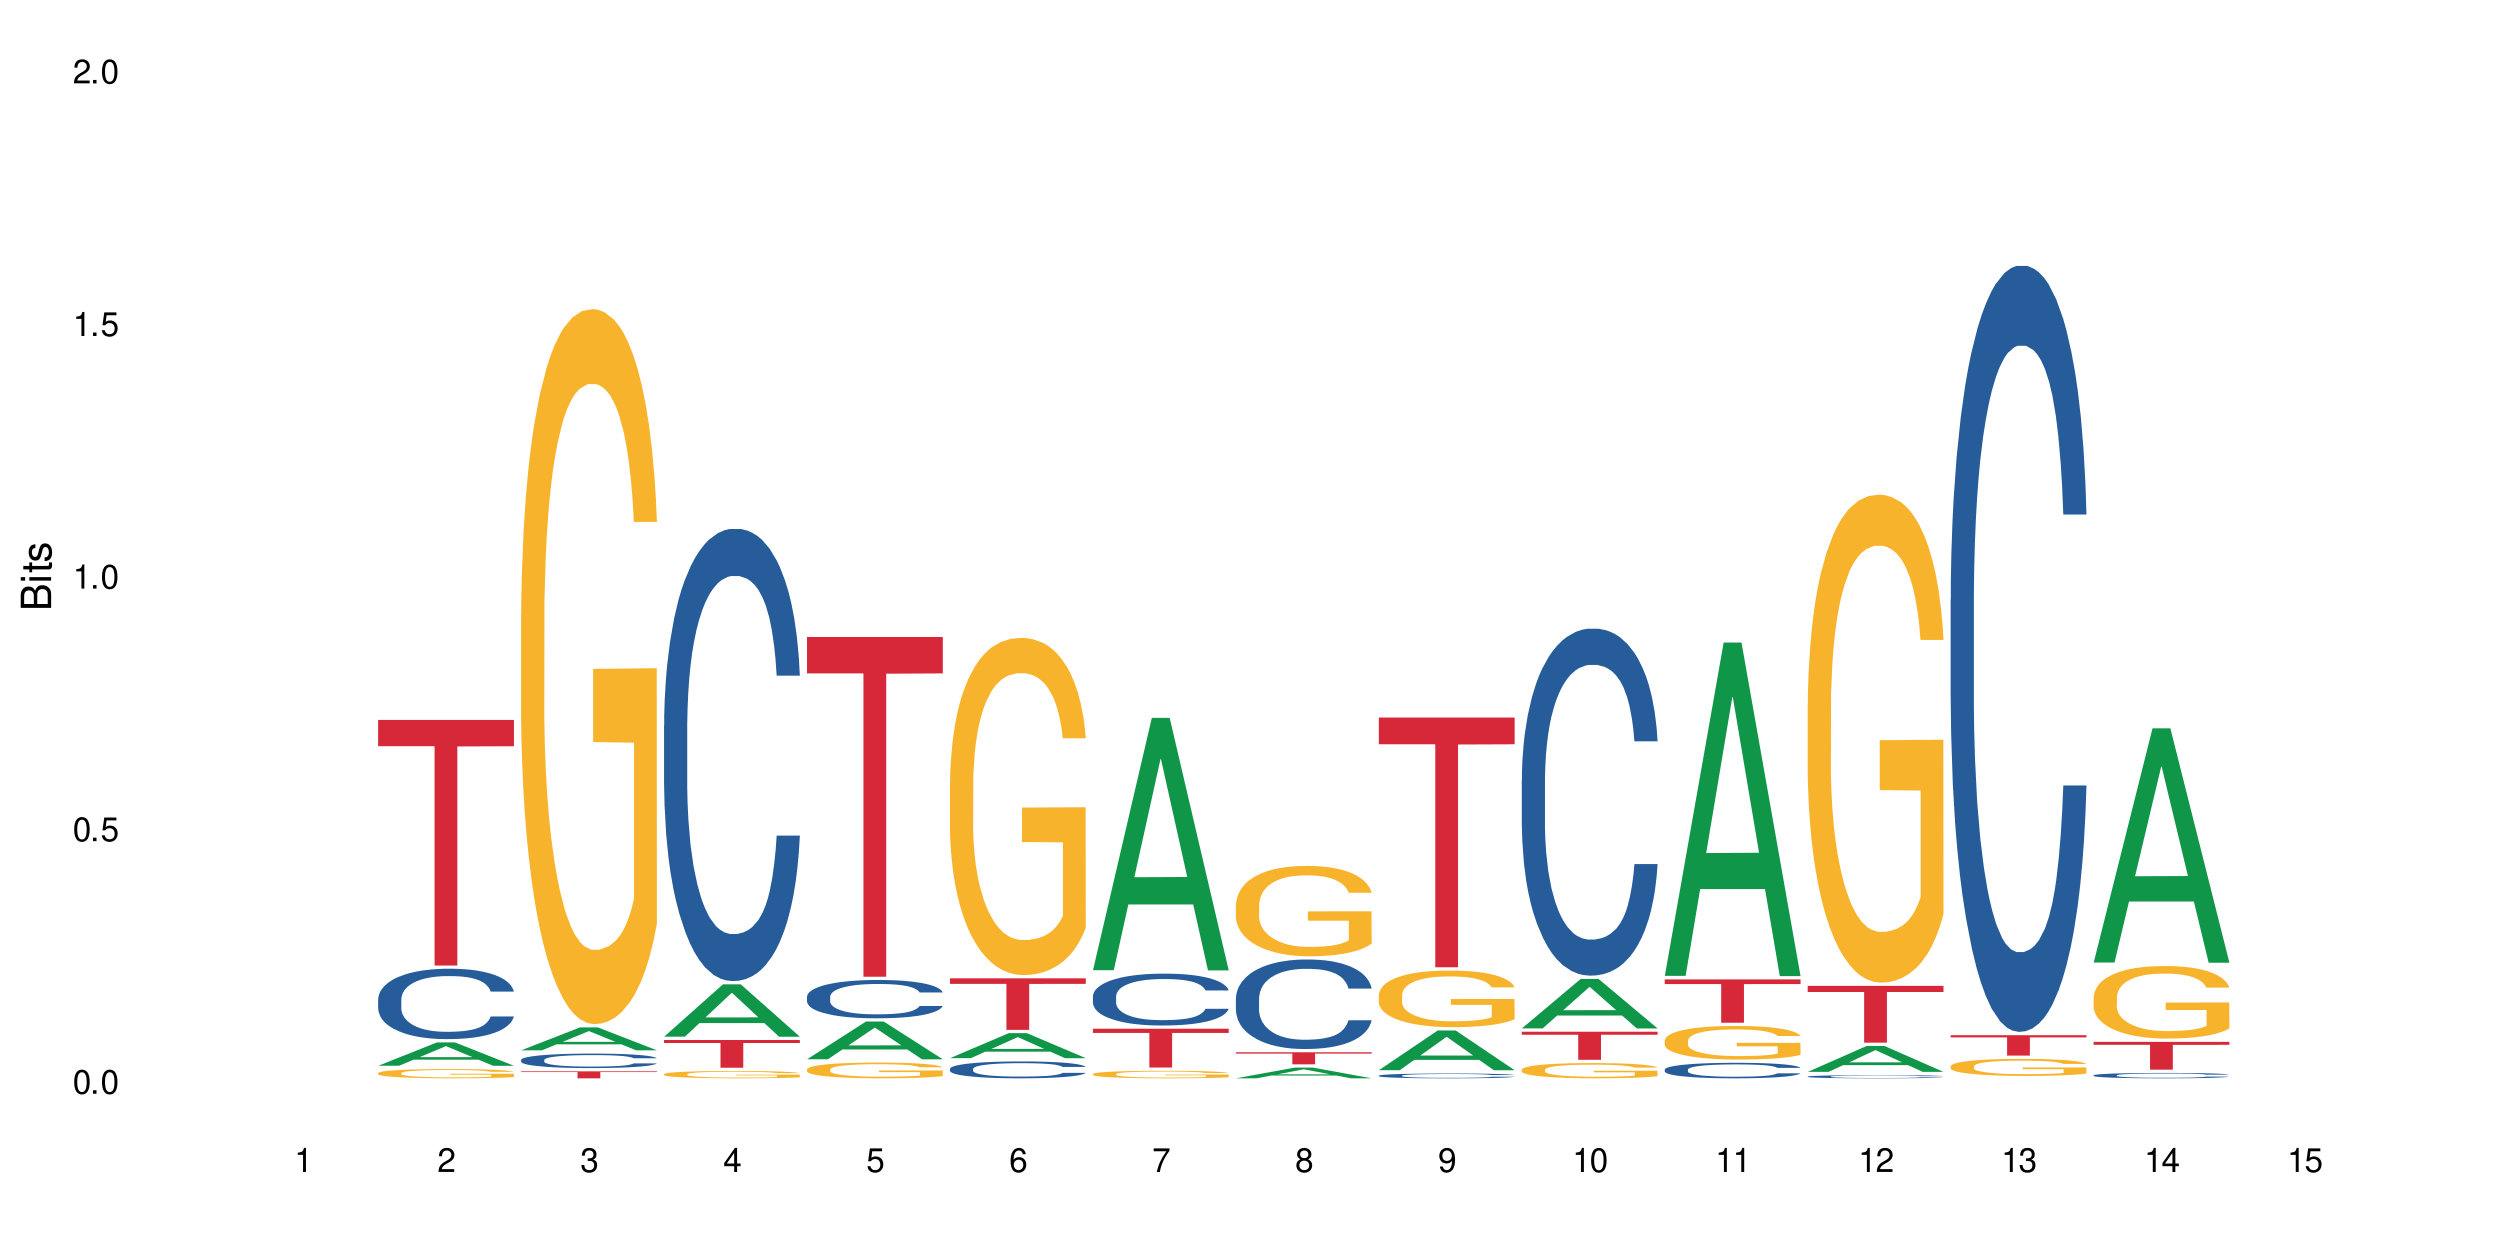 <?xml version="1.0" encoding="UTF-8"?>
<svg xmlns="http://www.w3.org/2000/svg" xmlns:xlink="http://www.w3.org/1999/xlink" width="720" height="360" viewBox="0 0 720 360">
<defs>
<g>
<g id="glyph-0-0">
</g>
<g id="glyph-0-1">
<path d="M 2.641 -6.938 C 2 -6.938 1.422 -6.656 1.078 -6.172 C 0.641 -5.562 0.406 -4.641 0.406 -3.359 C 0.406 -1.016 1.188 0.219 2.641 0.219 C 4.078 0.219 4.859 -1.016 4.859 -3.297 C 4.859 -4.641 4.656 -5.547 4.203 -6.172 C 3.844 -6.656 3.281 -6.938 2.641 -6.938 Z M 2.641 -6.188 C 3.547 -6.188 4 -5.25 4 -3.375 C 4 -1.406 3.562 -0.484 2.625 -0.484 C 1.734 -0.484 1.281 -1.438 1.281 -3.344 C 1.281 -5.25 1.734 -6.188 2.641 -6.188 Z M 2.641 -6.188 "/>
</g>
<g id="glyph-0-2">
<path d="M 1.828 -1 L 0.828 -1 L 0.828 0 L 1.828 0 Z M 1.828 -1 "/>
</g>
<g id="glyph-0-3">
<path d="M 4.562 -6.797 L 1.062 -6.797 L 0.547 -3.094 L 1.328 -3.094 C 1.719 -3.562 2.047 -3.734 2.578 -3.734 C 3.484 -3.734 4.062 -3.109 4.062 -2.094 C 4.062 -1.125 3.484 -0.531 2.578 -0.531 C 1.828 -0.531 1.375 -0.906 1.188 -1.672 L 0.328 -1.672 C 0.453 -1.109 0.547 -0.844 0.75 -0.594 C 1.125 -0.078 1.828 0.219 2.594 0.219 C 3.969 0.219 4.922 -0.781 4.922 -2.219 C 4.922 -3.562 4.031 -4.484 2.719 -4.484 C 2.25 -4.484 1.859 -4.359 1.469 -4.062 L 1.734 -5.969 L 4.562 -5.969 Z M 4.562 -6.797 "/>
</g>
<g id="glyph-0-4">
<path d="M 2.484 -4.938 L 2.484 0 L 3.328 0 L 3.328 -6.938 L 2.766 -6.938 C 2.469 -5.875 2.281 -5.734 0.984 -5.562 L 0.984 -4.938 Z M 2.484 -4.938 "/>
</g>
<g id="glyph-0-5">
<path d="M 4.859 -0.828 L 1.281 -0.828 C 1.359 -1.406 1.672 -1.781 2.5 -2.281 L 3.469 -2.828 C 4.406 -3.344 4.906 -4.062 4.906 -4.906 C 4.906 -5.484 4.672 -6.031 4.266 -6.406 C 3.859 -6.766 3.375 -6.938 2.719 -6.938 C 1.859 -6.938 1.219 -6.625 0.844 -6.031 C 0.609 -5.672 0.5 -5.234 0.484 -4.531 L 1.328 -4.531 C 1.359 -5.016 1.406 -5.281 1.531 -5.516 C 1.75 -5.938 2.188 -6.203 2.703 -6.203 C 3.469 -6.203 4.031 -5.641 4.031 -4.891 C 4.031 -4.344 3.719 -3.859 3.125 -3.516 L 2.234 -3 C 0.812 -2.172 0.406 -1.531 0.328 -0.016 L 4.859 -0.016 Z M 4.859 -0.828 "/>
</g>
<g id="glyph-0-6">
<path d="M 2.125 -3.188 L 2.578 -3.188 C 3.5 -3.188 3.984 -2.766 3.984 -1.922 C 3.984 -1.062 3.469 -0.531 2.594 -0.531 C 1.656 -0.531 1.203 -1 1.156 -2.016 L 0.312 -2.016 C 0.344 -1.453 0.438 -1.094 0.609 -0.781 C 0.953 -0.109 1.625 0.219 2.547 0.219 C 3.953 0.219 4.859 -0.625 4.859 -1.938 C 4.859 -2.828 4.516 -3.297 3.703 -3.594 C 4.344 -3.844 4.656 -4.328 4.656 -5.031 C 4.656 -6.219 3.875 -6.938 2.578 -6.938 C 1.203 -6.938 0.484 -6.172 0.453 -4.703 L 1.297 -4.703 C 1.312 -5.125 1.344 -5.359 1.453 -5.578 C 1.641 -5.969 2.062 -6.203 2.594 -6.203 C 3.344 -6.203 3.797 -5.75 3.797 -5 C 3.797 -4.516 3.609 -4.219 3.25 -4.047 C 3.016 -3.953 2.703 -3.922 2.125 -3.906 Z M 2.125 -3.188 "/>
</g>
<g id="glyph-0-7">
<path d="M 3.141 -1.672 L 3.141 0 L 3.984 0 L 3.984 -1.672 L 4.984 -1.672 L 4.984 -2.438 L 3.984 -2.438 L 3.984 -6.938 L 3.359 -6.938 L 0.266 -2.578 L 0.266 -1.672 Z M 3.141 -2.438 L 1 -2.438 L 3.141 -5.5 Z M 3.141 -2.438 "/>
</g>
<g id="glyph-0-8">
<path d="M 4.781 -5.125 C 4.609 -6.266 3.891 -6.938 2.844 -6.938 C 2.094 -6.938 1.422 -6.578 1.031 -5.953 C 0.594 -5.266 0.406 -4.422 0.406 -3.172 C 0.406 -2 0.578 -1.25 0.984 -0.641 C 1.359 -0.078 1.953 0.219 2.703 0.219 C 3.984 0.219 4.922 -0.75 4.922 -2.094 C 4.922 -3.375 4.062 -4.281 2.844 -4.281 C 2.172 -4.281 1.641 -4.031 1.281 -3.516 C 1.281 -5.234 1.828 -6.188 2.797 -6.188 C 3.391 -6.188 3.797 -5.797 3.938 -5.125 Z M 2.734 -3.531 C 3.547 -3.531 4.062 -2.953 4.062 -2.031 C 4.062 -1.156 3.484 -0.531 2.703 -0.531 C 1.922 -0.531 1.328 -1.188 1.328 -2.078 C 1.328 -2.938 1.906 -3.531 2.734 -3.531 Z M 2.734 -3.531 "/>
</g>
<g id="glyph-0-9">
<path d="M 4.984 -6.797 L 0.438 -6.797 L 0.438 -5.969 L 4.109 -5.969 C 2.5 -3.656 1.828 -2.234 1.328 0 L 2.219 0 C 2.594 -2.172 3.453 -4.047 4.984 -6.094 Z M 4.984 -6.797 "/>
</g>
<g id="glyph-0-10">
<path d="M 3.75 -3.656 C 4.469 -4.094 4.688 -4.438 4.688 -5.078 C 4.688 -6.172 3.844 -6.938 2.641 -6.938 C 1.438 -6.938 0.594 -6.172 0.594 -5.094 C 0.594 -4.438 0.812 -4.094 1.516 -3.656 C 0.734 -3.266 0.359 -2.703 0.359 -1.922 C 0.359 -0.656 1.281 0.219 2.641 0.219 C 3.984 0.219 4.922 -0.656 4.922 -1.922 C 4.922 -2.703 4.531 -3.266 3.75 -3.656 Z M 2.641 -6.188 C 3.359 -6.188 3.812 -5.75 3.812 -5.062 C 3.812 -4.406 3.344 -3.984 2.641 -3.984 C 1.922 -3.984 1.453 -4.406 1.453 -5.078 C 1.453 -5.75 1.922 -6.188 2.641 -6.188 Z M 2.641 -3.266 C 3.484 -3.266 4.062 -2.719 4.062 -1.906 C 4.062 -1.078 3.484 -0.531 2.625 -0.531 C 1.797 -0.531 1.219 -1.094 1.219 -1.906 C 1.219 -2.719 1.781 -3.266 2.641 -3.266 Z M 2.641 -3.266 "/>
</g>
<g id="glyph-0-11">
<path d="M 0.516 -1.578 C 0.672 -0.453 1.406 0.219 2.438 0.219 C 3.188 0.219 3.859 -0.141 4.266 -0.766 C 4.688 -1.453 4.891 -2.297 4.891 -3.547 C 4.891 -4.719 4.703 -5.453 4.312 -6.078 C 3.938 -6.641 3.344 -6.938 2.594 -6.938 C 1.297 -6.938 0.359 -5.969 0.359 -4.625 C 0.359 -3.344 1.234 -2.453 2.453 -2.453 C 3.094 -2.453 3.578 -2.672 4.016 -3.203 C 4 -1.484 3.469 -0.531 2.5 -0.531 C 1.906 -0.531 1.484 -0.906 1.359 -1.578 Z M 2.578 -6.203 C 3.375 -6.203 3.969 -5.531 3.969 -4.641 C 3.969 -3.797 3.391 -3.188 2.547 -3.188 C 1.734 -3.188 1.234 -3.766 1.234 -4.688 C 1.234 -5.562 1.797 -6.203 2.578 -6.203 Z M 2.578 -6.203 "/>
</g>
<g id="glyph-1-0">
</g>
<g id="glyph-1-1">
<path d="M 0 -0.953 L 0 -4.891 C 0 -5.719 -0.234 -6.344 -0.734 -6.797 C -1.188 -7.234 -1.812 -7.469 -2.5 -7.469 C -3.547 -7.469 -4.188 -7 -4.625 -5.875 C -4.984 -6.688 -5.625 -7.094 -6.531 -7.094 C -7.172 -7.094 -7.734 -6.859 -8.141 -6.391 C -8.562 -5.922 -8.75 -5.344 -8.75 -4.5 L -8.75 -0.953 Z M -4.984 -2.062 L -7.766 -2.062 L -7.766 -4.219 C -7.766 -4.844 -7.688 -5.203 -7.453 -5.5 C -7.219 -5.812 -6.859 -5.969 -6.375 -5.969 C -5.891 -5.969 -5.531 -5.812 -5.297 -5.5 C -5.062 -5.203 -4.984 -4.844 -4.984 -4.219 Z M -0.984 -2.062 L -4 -2.062 L -4 -4.781 C -4 -5.766 -3.438 -6.359 -2.484 -6.359 C -1.547 -6.359 -0.984 -5.766 -0.984 -4.781 Z M -0.984 -2.062 "/>
</g>
<g id="glyph-1-2">
<path d="M -6.281 -1.797 L -6.281 -0.797 L 0 -0.797 L 0 -1.797 Z M -8.75 -1.797 L -8.75 -0.797 L -7.484 -0.797 L -7.484 -1.797 Z M -8.75 -1.797 "/>
</g>
<g id="glyph-1-3">
<path d="M -6.281 -3.047 L -6.281 -2.016 L -8.016 -2.016 L -8.016 -1.016 L -6.281 -1.016 L -6.281 -0.172 L -5.469 -0.172 L -5.469 -1.016 L -0.719 -1.016 C -0.078 -1.016 0.281 -1.453 0.281 -2.234 C 0.281 -2.5 0.25 -2.719 0.188 -3.047 L -0.641 -3.047 C -0.609 -2.906 -0.594 -2.766 -0.594 -2.562 C -0.594 -2.141 -0.719 -2.016 -1.156 -2.016 L -5.469 -2.016 L -5.469 -3.047 Z M -6.281 -3.047 "/>
</g>
<g id="glyph-1-4">
<path d="M -4.531 -5.25 C -5.766 -5.25 -6.469 -4.422 -6.469 -2.969 C -6.469 -1.516 -5.719 -0.562 -4.547 -0.562 C -3.562 -0.562 -3.094 -1.062 -2.734 -2.562 L -2.516 -3.484 C -2.344 -4.188 -2.094 -4.469 -1.641 -4.469 C -1.047 -4.469 -0.641 -3.875 -0.641 -3 C -0.641 -2.453 -0.797 -2 -1.062 -1.75 C -1.25 -1.594 -1.422 -1.531 -1.875 -1.469 L -1.875 -0.406 C -0.422 -0.453 0.281 -1.266 0.281 -2.922 C 0.281 -4.5 -0.5 -5.516 -1.719 -5.516 C -2.656 -5.516 -3.172 -4.984 -3.469 -3.734 L -3.703 -2.766 C -3.891 -1.953 -4.156 -1.609 -4.594 -1.609 C -5.188 -1.609 -5.547 -2.125 -5.547 -2.938 C -5.547 -3.75 -5.203 -4.172 -4.531 -4.203 Z M -4.531 -5.25 "/>
</g>
</g>
</defs>
<rect x="-72" y="-36" width="864" height="432" fill="rgb(100%, 100%, 100%)" fill-opacity="1"/>
<path fill-rule="nonzero" fill="rgb(6.275%, 58.824%, 28.235%)" fill-opacity="1" d="M 108.902 306.941 L 108.945 306.938 L 125.867 300.207 L 131.008 300.207 L 148.016 306.949 L 142.039 306.949 L 137.777 305.188 L 119.098 305.188 L 114.922 306.941 L 108.902 306.941 L 120.895 304.461 L 136.062 304.453 L 128.5 301.309 L 128.418 301.301 L 128.332 301.32 L 120.855 304.453 L 120.895 304.461 Z M 108.902 306.941 "/>
<path fill-rule="nonzero" fill="rgb(14.51%, 36.078%, 60%)" fill-opacity="1" d="M 108.902 287.82 L 108.949 287.801 L 108.949 287.355 L 109.094 286.652 L 109.426 285.766 L 109.762 285.152 L 110.621 284.062 L 111.812 283.004 L 113.051 282.191 L 113.957 281.707 L 114.77 281.34 L 116.629 280.652 L 117.82 280.301 L 119.109 279.984 L 120.684 279.672 L 121.828 279.484 L 124.406 279.191 L 126.312 279.059 L 127.793 279.004 L 130.988 279.004 L 132.895 279.078 L 134.277 279.172 L 135.805 279.32 L 137.094 279.484 L 139.336 279.895 L 141.336 280.414 L 142.242 280.707 L 143.676 281.281 L 144.773 281.84 L 145.535 282.32 L 146.395 283.004 L 147.156 283.84 L 147.73 284.781 L 148.016 285.578 L 141.336 285.578 L 141.004 284.84 L 140.621 284.266 L 139.906 283.504 L 139.191 282.969 L 138.191 282.43 L 137.285 282.078 L 136.043 281.727 L 134.945 281.504 L 133.801 281.34 L 132.703 281.227 L 130.605 281.117 L 128.172 281.117 L 127.266 281.152 L 125.406 281.301 L 124.406 281.43 L 122.973 281.691 L 121.973 281.93 L 120.781 282.301 L 119.969 282.617 L 118.969 283.098 L 118.25 283.523 L 117.441 284.137 L 116.965 284.598 L 116.535 285.117 L 116.152 285.727 L 115.867 286.375 L 115.676 287.062 L 115.582 287.727 L 115.582 290.598 L 115.676 291.266 L 115.914 292.043 L 116.535 293.172 L 117.441 294.152 L 118.488 294.934 L 119.492 295.488 L 120.062 295.746 L 120.828 296.043 L 122.02 296.414 L 123.738 296.785 L 124.738 296.934 L 126.266 297.082 L 127.84 297.156 L 129.938 297.156 L 131.797 297.082 L 133.039 296.988 L 134.324 296.84 L 136.09 296.523 L 137.188 296.227 L 138.141 295.875 L 138.859 295.523 L 139.336 295.227 L 140.051 294.652 L 140.621 294.023 L 141.051 293.375 L 141.336 292.746 L 148.016 292.746 L 147.73 293.488 L 147.301 294.211 L 146.871 294.746 L 146.203 295.395 L 145.441 295.969 L 144.344 296.617 L 143.438 297.043 L 142.242 297.508 L 141.148 297.859 L 139.953 298.172 L 138.191 298.543 L 137.043 298.73 L 135.805 298.895 L 134.324 299.043 L 132.465 299.172 L 130.461 299.246 L 128.602 299.266 L 126.598 299.23 L 125.121 299.156 L 123.164 298.988 L 120.73 298.656 L 118.969 298.301 L 117.582 297.949 L 116.391 297.582 L 115.055 297.082 L 113.34 296.266 L 112.289 295.637 L 111.574 295.117 L 110.762 294.395 L 110.191 293.746 L 109.523 292.711 L 109.047 291.395 L 108.902 290.375 Z M 108.902 287.82 "/>
<path fill-rule="nonzero" fill="rgb(96.863%, 70.196%, 16.863%)" fill-opacity="1" d="M 108.902 309.031 L 108.949 309.027 L 108.949 308.98 L 109.141 308.871 L 109.617 308.719 L 110.238 308.594 L 110.906 308.496 L 111.336 308.445 L 112.051 308.375 L 112.672 308.32 L 114.246 308.211 L 116.25 308.109 L 117.344 308.062 L 118.586 308.023 L 120.352 307.977 L 121.16 307.961 L 123.641 307.922 L 126.457 307.895 L 129.555 307.891 L 130.988 307.891 L 132.941 307.902 L 135.613 307.926 L 137.141 307.953 L 138.332 307.977 L 139.574 308.008 L 141.098 308.059 L 142.531 308.117 L 143.676 308.172 L 144.82 308.246 L 145.773 308.324 L 146.586 308.41 L 147.301 308.512 L 147.73 308.598 L 148.016 308.684 L 141.387 308.684 L 141.004 308.598 L 140.574 308.531 L 139.859 308.453 L 139.145 308.395 L 138.43 308.348 L 137.094 308.285 L 135.949 308.246 L 134.516 308.211 L 133.133 308.188 L 131.559 308.172 L 130.605 308.168 L 128.078 308.168 L 125.789 308.188 L 124.453 308.207 L 123.5 308.227 L 122.164 308.262 L 121.352 308.289 L 120.875 308.309 L 119.445 308.387 L 118.488 308.453 L 117.965 308.5 L 117.297 308.574 L 116.82 308.641 L 116.297 308.738 L 116.008 308.809 L 115.629 308.977 L 115.582 309.414 L 115.723 309.508 L 116.008 309.605 L 116.391 309.695 L 116.965 309.785 L 117.535 309.855 L 118.539 309.953 L 119.395 310.016 L 120.062 310.059 L 121.352 310.121 L 121.875 310.145 L 123.117 310.188 L 124.406 310.223 L 125.98 310.254 L 127.172 310.266 L 129.078 310.277 L 131.512 310.277 L 134.375 310.266 L 136.188 310.246 L 137.426 310.227 L 138.238 310.207 L 139.238 310.18 L 139.953 310.156 L 140.621 310.129 L 141.434 310.09 L 141.434 309.508 L 129.652 309.504 L 129.652 309.23 L 147.969 309.23 L 148.016 310.18 L 147.016 310.246 L 145.773 310.312 L 144.582 310.359 L 143.34 310.402 L 141.578 310.445 L 140.145 310.477 L 137.949 310.512 L 135.949 310.531 L 133.848 310.547 L 131.988 310.555 L 129.793 310.559 L 127.84 310.551 L 125.742 310.539 L 124.07 310.52 L 122.543 310.492 L 121.02 310.461 L 119.109 310.41 L 117.871 310.367 L 116.582 310.316 L 115.293 310.258 L 114.148 310.191 L 113.387 310.141 L 112.625 310.082 L 111.812 310.008 L 111.051 309.926 L 110.477 309.852 L 109.953 309.766 L 109.57 309.684 L 109.188 309.574 L 108.996 309.488 L 108.902 309.41 Z M 108.902 309.031 "/>
<path fill-rule="nonzero" fill="rgb(83.922%, 15.686%, 22.353%)" fill-opacity="1" d="M 108.902 207.344 L 148.016 207.344 L 148.016 214.914 L 131.715 214.98 L 131.715 278.066 L 125.156 278.066 L 125.156 215.047 L 125.062 214.914 L 108.902 214.914 Z M 108.902 207.344 "/>
<path fill-rule="nonzero" fill="rgb(6.275%, 58.824%, 28.235%)" fill-opacity="1" d="M 150.074 302.492 L 150.117 302.484 L 167.039 295.898 L 172.18 295.898 L 189.188 302.496 L 183.211 302.496 L 178.949 300.773 L 160.27 300.773 L 156.09 302.492 L 150.074 302.492 L 162.066 300.062 L 177.234 300.055 L 169.672 296.977 L 169.59 296.969 L 169.504 296.988 L 162.027 300.055 L 162.066 300.062 Z M 150.074 302.492 "/>
<path fill-rule="nonzero" fill="rgb(14.51%, 36.078%, 60%)" fill-opacity="1" d="M 150.074 305.25 L 150.121 305.246 L 150.121 305.156 L 150.266 305.012 L 150.598 304.828 L 150.934 304.703 L 151.793 304.477 L 152.984 304.262 L 154.223 304.094 L 155.129 303.992 L 155.941 303.918 L 157.801 303.777 L 158.992 303.703 L 160.281 303.641 L 161.855 303.574 L 163 303.535 L 165.578 303.477 L 167.484 303.449 L 168.965 303.438 L 172.16 303.438 L 174.066 303.453 L 175.449 303.473 L 176.977 303.5 L 178.266 303.535 L 180.508 303.621 L 182.508 303.727 L 183.414 303.789 L 184.848 303.906 L 185.945 304.02 L 186.707 304.117 L 187.566 304.262 L 188.328 304.43 L 188.902 304.625 L 189.188 304.789 L 182.508 304.789 L 182.176 304.637 L 181.793 304.52 L 181.078 304.363 L 180.363 304.254 L 179.359 304.141 L 178.453 304.07 L 177.215 303.996 L 176.117 303.953 L 174.973 303.918 L 173.875 303.895 L 171.777 303.871 L 169.344 303.871 L 168.438 303.879 L 166.578 303.91 L 165.578 303.938 L 164.145 303.988 L 163.145 304.039 L 161.953 304.113 L 161.141 304.18 L 160.137 304.277 L 159.422 304.367 L 158.613 304.492 L 158.137 304.586 L 157.707 304.695 L 157.324 304.82 L 157.039 304.953 L 156.848 305.094 L 156.754 305.23 L 156.754 305.824 L 156.848 305.961 L 157.086 306.121 L 157.707 306.352 L 158.613 306.555 L 159.66 306.715 L 160.664 306.828 L 161.234 306.883 L 162 306.941 L 163.191 307.02 L 164.91 307.094 L 165.91 307.125 L 167.438 307.156 L 169.012 307.172 L 171.109 307.172 L 172.969 307.156 L 174.211 307.137 L 175.496 307.105 L 177.262 307.043 L 178.359 306.98 L 179.312 306.91 L 180.027 306.836 L 180.508 306.773 L 181.223 306.656 L 181.793 306.527 L 182.223 306.395 L 182.508 306.266 L 189.188 306.266 L 188.902 306.418 L 188.473 306.566 L 188.043 306.676 L 187.375 306.809 L 186.613 306.926 L 185.516 307.062 L 184.609 307.148 L 183.414 307.242 L 182.32 307.316 L 181.125 307.383 L 179.359 307.457 L 178.215 307.496 L 176.977 307.531 L 175.496 307.559 L 173.637 307.586 L 171.633 307.602 L 169.773 307.605 L 167.77 307.598 L 166.293 307.582 L 164.336 307.547 L 161.902 307.48 L 160.137 307.406 L 158.754 307.336 L 157.562 307.258 L 156.227 307.156 L 154.512 306.988 L 153.461 306.859 L 152.746 306.754 L 151.934 306.605 L 151.363 306.469 L 150.695 306.258 L 150.219 305.984 L 150.074 305.777 Z M 150.074 305.25 "/>
<path fill-rule="nonzero" fill="rgb(96.863%, 70.196%, 16.863%)" fill-opacity="1" d="M 150.074 177.219 L 150.121 177.031 L 150.121 173.27 L 150.312 164.805 L 150.789 153.145 L 151.41 143.551 L 152.078 136.027 L 152.508 132.078 L 153.223 126.434 L 153.844 122.297 L 155.418 113.832 L 157.418 105.934 L 158.516 102.547 L 159.758 99.352 L 161.523 95.777 L 162.332 94.461 L 164.812 91.453 L 167.629 89.57 L 170.727 89.008 L 172.16 89.195 L 174.113 89.945 L 176.785 92.016 L 178.312 93.895 L 179.504 95.777 L 180.746 98.223 L 182.27 101.984 L 183.703 106.496 L 184.848 111.012 L 185.992 116.656 L 186.945 122.672 L 187.758 129.258 L 188.473 137.156 L 188.902 143.738 L 189.188 150.32 L 182.559 150.32 L 182.176 143.738 L 181.746 138.66 L 181.031 132.453 L 180.316 127.941 L 179.602 124.367 L 178.266 119.477 L 177.121 116.465 L 175.688 113.832 L 174.305 112.141 L 172.73 111.012 L 171.777 110.637 L 169.25 110.637 L 166.961 111.953 L 165.625 113.457 L 164.672 114.961 L 163.336 117.781 L 162.523 120.039 L 162.047 121.543 L 160.617 127.375 L 159.66 132.641 L 159.137 136.215 L 158.469 141.859 L 157.992 146.938 L 157.469 154.461 L 157.18 160.102 L 156.801 172.891 L 156.754 206.746 L 156.895 213.895 L 157.18 221.605 L 157.562 228.375 L 158.137 235.523 L 158.707 240.977 L 159.711 248.312 L 160.566 253.203 L 161.234 256.402 L 162.523 261.48 L 163.047 263.172 L 164.289 266.559 L 165.578 269.191 L 167.148 271.449 L 168.344 272.578 L 170.25 273.516 L 172.684 273.516 L 175.547 272.387 L 177.359 270.883 L 178.598 269.379 L 179.41 268.062 L 180.41 265.992 L 181.125 264.113 L 181.793 262.043 L 182.605 258.848 L 182.605 213.895 L 170.824 213.707 L 170.824 192.641 L 189.141 192.453 L 189.188 265.992 L 188.188 271.07 L 186.945 275.961 L 185.754 279.723 L 184.512 282.922 L 182.746 286.496 L 181.316 288.75 L 179.121 291.387 L 177.121 293.078 L 175.02 294.207 L 173.16 294.77 L 170.965 294.957 L 169.012 294.582 L 166.91 293.453 L 165.242 291.949 L 163.715 290.07 L 162.191 287.625 L 160.281 283.672 L 159.043 280.477 L 157.754 276.527 L 156.465 271.824 L 155.32 266.746 L 154.559 262.797 L 153.793 258.281 L 152.984 252.641 L 152.219 246.246 L 151.648 240.414 L 151.125 233.832 L 150.742 227.625 L 150.359 219.16 L 150.168 212.391 L 150.074 206.559 Z M 150.074 177.219 "/>
<path fill-rule="nonzero" fill="rgb(83.922%, 15.686%, 22.353%)" fill-opacity="1" d="M 150.074 308.547 L 189.188 308.547 L 189.188 308.762 L 172.887 308.762 L 172.887 310.559 L 166.328 310.559 L 166.328 308.766 L 166.234 308.762 L 150.074 308.762 Z M 150.074 308.547 "/>
<path fill-rule="nonzero" fill="rgb(6.275%, 58.824%, 28.235%)" fill-opacity="1" d="M 191.246 298.566 L 191.289 298.551 L 208.211 283.496 L 213.352 283.496 L 230.359 298.578 L 224.383 298.578 L 220.121 294.641 L 201.441 294.641 L 197.262 298.566 L 191.246 298.566 L 203.238 293.012 L 218.406 293 L 210.844 285.961 L 210.762 285.945 L 210.676 285.988 L 203.195 293 L 203.238 293.012 Z M 191.246 298.566 "/>
<path fill-rule="nonzero" fill="rgb(14.51%, 36.078%, 60%)" fill-opacity="1" d="M 191.246 209 L 191.293 208.879 L 191.293 206.023 L 191.438 201.5 L 191.77 195.785 L 192.105 191.859 L 192.965 184.836 L 194.156 178.051 L 195.395 172.816 L 196.301 169.723 L 197.113 167.34 L 198.973 162.938 L 200.164 160.676 L 201.453 158.652 L 203.027 156.629 L 204.172 155.438 L 206.746 153.535 L 208.656 152.699 L 210.133 152.344 L 213.332 152.344 L 215.238 152.82 L 216.621 153.414 L 218.148 154.367 L 219.438 155.438 L 221.676 158.055 L 223.68 161.391 L 224.586 163.293 L 226.02 166.984 L 227.117 170.555 L 227.879 173.648 L 228.738 178.051 L 229.5 183.41 L 230.074 189.48 L 230.359 194.598 L 223.68 194.598 L 223.348 189.836 L 222.965 186.145 L 222.25 181.266 L 221.535 177.812 L 220.531 174.363 L 219.625 172.102 L 218.387 169.84 L 217.289 168.41 L 216.145 167.34 L 215.047 166.625 L 212.949 165.91 L 210.516 165.91 L 209.609 166.148 L 207.75 167.102 L 206.746 167.934 L 205.316 169.602 L 204.316 171.148 L 203.121 173.531 L 202.312 175.555 L 201.309 178.648 L 200.594 181.387 L 199.785 185.312 L 199.309 188.289 L 198.879 191.621 L 198.496 195.551 L 198.211 199.715 L 198.02 204.117 L 197.922 208.402 L 197.922 226.852 L 198.02 231.137 L 198.258 236.137 L 198.879 243.398 L 199.785 249.703 L 200.832 254.703 L 201.836 258.273 L 202.406 259.941 L 203.172 261.844 L 204.363 264.227 L 206.082 266.605 L 207.082 267.559 L 208.609 268.512 L 210.184 268.988 L 212.281 268.988 L 214.141 268.512 L 215.383 267.914 L 216.668 266.965 L 218.434 264.941 L 219.531 263.035 L 220.484 260.773 L 221.199 258.512 L 221.676 256.609 L 222.395 252.918 L 222.965 248.871 L 223.395 244.707 L 223.68 240.66 L 230.359 240.66 L 230.074 245.422 L 229.645 250.062 L 229.215 253.512 L 228.547 257.68 L 227.781 261.371 L 226.688 265.535 L 225.781 268.273 L 224.586 271.25 L 223.488 273.508 L 222.297 275.531 L 220.531 277.914 L 219.387 279.105 L 218.148 280.176 L 216.668 281.129 L 214.809 281.961 L 212.805 282.438 L 210.945 282.555 L 208.941 282.316 L 207.465 281.84 L 205.508 280.77 L 203.074 278.629 L 201.309 276.367 L 199.926 274.105 L 198.734 271.723 L 197.398 268.512 L 195.684 263.273 L 194.633 259.227 L 193.918 255.895 L 193.105 251.254 L 192.535 247.086 L 191.867 240.422 L 191.391 231.969 L 191.246 225.426 Z M 191.246 209 "/>
<path fill-rule="nonzero" fill="rgb(96.863%, 70.196%, 16.863%)" fill-opacity="1" d="M 191.246 309.348 L 191.293 309.344 L 191.293 309.305 L 191.484 309.219 L 191.961 309.098 L 192.582 309 L 193.25 308.922 L 193.68 308.883 L 194.395 308.824 L 195.016 308.781 L 196.59 308.695 L 198.59 308.613 L 199.688 308.578 L 200.93 308.547 L 202.695 308.508 L 203.504 308.496 L 205.984 308.465 L 208.801 308.445 L 211.898 308.441 L 213.332 308.441 L 215.285 308.449 L 217.957 308.473 L 219.484 308.492 L 220.676 308.508 L 221.918 308.535 L 223.441 308.574 L 224.875 308.621 L 226.02 308.668 L 227.164 308.723 L 228.117 308.785 L 228.93 308.855 L 229.645 308.934 L 230.074 309.004 L 230.359 309.07 L 223.73 309.07 L 223.348 309.004 L 222.918 308.949 L 222.203 308.887 L 221.488 308.84 L 220.77 308.805 L 219.438 308.754 L 218.293 308.723 L 216.859 308.695 L 215.477 308.68 L 213.902 308.668 L 212.949 308.664 L 210.422 308.664 L 208.133 308.676 L 206.797 308.691 L 205.84 308.707 L 204.508 308.734 L 203.695 308.758 L 203.219 308.773 L 201.789 308.836 L 200.832 308.887 L 200.309 308.926 L 199.641 308.984 L 199.164 309.035 L 198.641 309.113 L 198.352 309.172 L 197.973 309.301 L 197.922 309.648 L 198.066 309.723 L 198.352 309.805 L 198.734 309.871 L 199.309 309.945 L 199.879 310 L 200.883 310.078 L 201.738 310.129 L 202.406 310.16 L 203.695 310.211 L 204.219 310.23 L 205.461 310.266 L 206.746 310.293 L 208.32 310.316 L 209.516 310.328 L 211.422 310.336 L 213.855 310.336 L 216.719 310.324 L 218.531 310.309 L 219.77 310.293 L 220.582 310.281 L 221.582 310.258 L 222.297 310.238 L 222.965 310.219 L 223.777 310.188 L 223.777 309.723 L 211.996 309.723 L 211.996 309.504 L 230.312 309.504 L 230.359 310.258 L 229.355 310.312 L 228.117 310.363 L 226.926 310.398 L 225.684 310.434 L 223.918 310.469 L 222.488 310.492 L 220.293 310.52 L 218.293 310.539 L 216.191 310.551 L 214.332 310.555 L 212.137 310.559 L 210.184 310.555 L 208.082 310.543 L 206.414 310.527 L 204.887 310.508 L 203.359 310.48 L 201.453 310.441 L 200.215 310.406 L 198.926 310.367 L 197.637 310.32 L 196.492 310.266 L 195.73 310.227 L 194.965 310.18 L 194.156 310.121 L 193.391 310.055 L 192.82 309.996 L 192.297 309.93 L 191.914 309.863 L 191.531 309.777 L 191.34 309.707 L 191.246 309.648 Z M 191.246 309.348 "/>
<path fill-rule="nonzero" fill="rgb(83.922%, 15.686%, 22.353%)" fill-opacity="1" d="M 191.246 299.52 L 230.359 299.52 L 230.359 300.375 L 214.059 300.383 L 214.059 307.5 L 207.5 307.5 L 207.5 300.391 L 207.402 300.375 L 191.246 300.375 Z M 191.246 299.52 "/>
<path fill-rule="nonzero" fill="rgb(6.275%, 58.824%, 28.235%)" fill-opacity="1" d="M 232.418 305.07 L 232.461 305.062 L 249.383 294.211 L 254.523 294.211 L 271.531 305.082 L 265.555 305.082 L 261.293 302.246 L 242.613 302.246 L 238.434 305.07 L 232.418 305.07 L 244.41 301.07 L 259.578 301.062 L 252.016 295.988 L 251.934 295.977 L 251.848 296.008 L 244.367 301.062 L 244.41 301.07 Z M 232.418 305.07 "/>
<path fill-rule="nonzero" fill="rgb(14.51%, 36.078%, 60%)" fill-opacity="1" d="M 232.418 287.043 L 232.465 287.031 L 232.465 286.789 L 232.609 286.406 L 232.941 285.922 L 233.277 285.59 L 234.133 284.996 L 235.328 284.422 L 236.566 283.977 L 237.473 283.715 L 238.285 283.516 L 240.145 283.141 L 241.336 282.949 L 242.625 282.777 L 244.199 282.605 L 245.344 282.504 L 247.918 282.344 L 249.828 282.273 L 251.305 282.242 L 254.504 282.242 L 256.41 282.285 L 257.793 282.336 L 259.32 282.414 L 260.609 282.504 L 262.848 282.727 L 264.852 283.008 L 265.758 283.172 L 267.191 283.484 L 268.285 283.785 L 269.051 284.047 L 269.91 284.422 L 270.672 284.875 L 271.246 285.391 L 271.531 285.824 L 264.852 285.824 L 264.52 285.418 L 264.137 285.105 L 263.422 284.691 L 262.707 284.402 L 261.703 284.109 L 260.797 283.918 L 259.559 283.727 L 258.461 283.605 L 257.316 283.516 L 256.219 283.453 L 254.121 283.395 L 251.688 283.395 L 250.781 283.414 L 248.922 283.492 L 247.918 283.562 L 246.488 283.707 L 245.488 283.836 L 244.293 284.039 L 243.484 284.211 L 242.48 284.473 L 241.766 284.703 L 240.957 285.035 L 240.48 285.289 L 240.051 285.57 L 239.668 285.902 L 239.383 286.254 L 239.191 286.629 L 239.094 286.992 L 239.094 288.555 L 239.191 288.918 L 239.43 289.34 L 240.051 289.957 L 240.957 290.488 L 242.004 290.914 L 243.008 291.215 L 243.578 291.355 L 244.344 291.52 L 245.535 291.719 L 247.25 291.922 L 248.254 292 L 249.781 292.082 L 251.355 292.121 L 253.453 292.121 L 255.312 292.082 L 256.555 292.031 L 257.84 291.953 L 259.605 291.781 L 260.703 291.617 L 261.656 291.426 L 262.371 291.234 L 262.848 291.074 L 263.566 290.762 L 264.137 290.418 L 264.566 290.066 L 264.852 289.723 L 271.531 289.723 L 271.246 290.125 L 270.816 290.52 L 270.387 290.812 L 269.719 291.164 L 268.953 291.477 L 267.859 291.832 L 266.953 292.062 L 265.758 292.312 L 264.66 292.508 L 263.469 292.676 L 261.703 292.879 L 260.559 292.98 L 259.32 293.07 L 257.84 293.152 L 255.98 293.223 L 253.977 293.262 L 252.117 293.273 L 250.113 293.25 L 248.637 293.211 L 246.68 293.121 L 244.246 292.938 L 242.48 292.746 L 241.098 292.555 L 239.906 292.355 L 238.57 292.082 L 236.852 291.641 L 235.805 291.297 L 235.09 291.016 L 234.277 290.621 L 233.707 290.27 L 233.039 289.703 L 232.559 288.988 L 232.418 288.434 Z M 232.418 287.043 "/>
<path fill-rule="nonzero" fill="rgb(96.863%, 70.196%, 16.863%)" fill-opacity="1" d="M 232.418 307.965 L 232.465 307.961 L 232.465 307.879 L 232.656 307.691 L 233.133 307.434 L 233.754 307.223 L 234.422 307.059 L 234.852 306.969 L 235.566 306.848 L 236.188 306.754 L 237.758 306.57 L 239.762 306.395 L 240.859 306.32 L 242.102 306.25 L 243.863 306.172 L 244.676 306.141 L 247.156 306.074 L 249.969 306.035 L 253.07 306.023 L 254.504 306.027 L 256.457 306.043 L 259.129 306.09 L 260.656 306.129 L 261.848 306.172 L 263.086 306.227 L 264.613 306.309 L 266.047 306.406 L 267.191 306.508 L 268.336 306.629 L 269.289 306.762 L 270.098 306.91 L 270.816 307.082 L 271.246 307.227 L 271.531 307.371 L 264.898 307.371 L 264.52 307.227 L 264.09 307.117 L 263.375 306.98 L 262.66 306.879 L 261.941 306.801 L 260.609 306.691 L 259.461 306.625 L 258.031 306.57 L 256.648 306.531 L 255.074 306.508 L 254.121 306.5 L 251.594 306.5 L 249.305 306.527 L 247.969 306.559 L 247.012 306.594 L 245.676 306.656 L 244.867 306.707 L 244.391 306.738 L 242.957 306.867 L 242.004 306.984 L 241.48 307.062 L 240.812 307.188 L 240.336 307.297 L 239.812 307.465 L 239.523 307.586 L 239.145 307.867 L 239.094 308.613 L 239.238 308.773 L 239.523 308.941 L 239.906 309.09 L 240.48 309.25 L 241.051 309.367 L 242.051 309.531 L 242.91 309.637 L 243.578 309.707 L 244.867 309.82 L 245.391 309.855 L 246.633 309.93 L 247.918 309.988 L 249.492 310.039 L 250.688 310.062 L 252.594 310.086 L 255.027 310.086 L 257.887 310.059 L 259.699 310.027 L 260.941 309.992 L 261.754 309.965 L 262.754 309.918 L 263.469 309.879 L 264.137 309.832 L 264.949 309.762 L 264.949 308.773 L 253.168 308.77 L 253.168 308.305 L 271.484 308.301 L 271.531 309.918 L 270.527 310.031 L 269.289 310.137 L 268.098 310.223 L 266.855 310.293 L 265.09 310.371 L 263.66 310.422 L 261.465 310.477 L 259.461 310.516 L 257.363 310.539 L 255.504 310.551 L 253.309 310.559 L 251.355 310.547 L 249.254 310.523 L 247.586 310.492 L 246.059 310.449 L 244.531 310.395 L 242.625 310.309 L 241.387 310.238 L 240.098 310.152 L 238.809 310.047 L 237.664 309.934 L 236.902 309.848 L 236.137 309.75 L 235.328 309.625 L 234.562 309.484 L 233.992 309.355 L 233.465 309.211 L 233.086 309.074 L 232.703 308.887 L 232.512 308.738 L 232.418 308.609 Z M 232.418 307.965 "/>
<path fill-rule="nonzero" fill="rgb(83.922%, 15.686%, 22.353%)" fill-opacity="1" d="M 232.418 183.465 L 271.531 183.465 L 271.531 193.938 L 255.23 194.027 L 255.23 281.305 L 248.672 281.305 L 248.672 194.121 L 248.574 193.938 L 232.418 193.938 Z M 232.418 183.465 "/>
<path fill-rule="nonzero" fill="rgb(6.275%, 58.824%, 28.235%)" fill-opacity="1" d="M 273.59 304.746 L 273.629 304.742 L 290.555 297.535 L 295.695 297.535 L 312.703 304.754 L 306.727 304.754 L 302.465 302.871 L 283.785 302.871 L 279.605 304.746 L 273.59 304.746 L 285.582 302.09 L 300.75 302.082 L 293.188 298.715 L 293.105 298.707 L 293.02 298.727 L 285.539 302.082 L 285.582 302.09 Z M 273.59 304.746 "/>
<path fill-rule="nonzero" fill="rgb(14.51%, 36.078%, 60%)" fill-opacity="1" d="M 273.59 307.809 L 273.637 307.805 L 273.637 307.699 L 273.781 307.531 L 274.113 307.316 L 274.449 307.172 L 275.305 306.906 L 276.5 306.656 L 277.738 306.457 L 278.645 306.344 L 279.457 306.254 L 281.316 306.09 L 282.508 306.004 L 283.797 305.93 L 285.371 305.855 L 286.516 305.809 L 289.09 305.738 L 291 305.707 L 292.477 305.695 L 295.672 305.695 L 297.582 305.711 L 298.965 305.734 L 300.492 305.77 L 301.777 305.809 L 304.02 305.906 L 306.023 306.031 L 306.93 306.102 L 308.363 306.242 L 309.457 306.375 L 310.223 306.488 L 311.082 306.656 L 311.844 306.855 L 312.414 307.082 L 312.703 307.273 L 306.023 307.273 L 305.691 307.094 L 305.309 306.957 L 304.594 306.773 L 303.879 306.645 L 302.875 306.516 L 301.969 306.434 L 300.73 306.348 L 299.633 306.293 L 298.488 306.254 L 297.391 306.227 L 295.293 306.199 L 292.859 306.199 L 291.953 306.211 L 290.094 306.246 L 289.09 306.277 L 287.66 306.34 L 286.66 306.398 L 285.465 306.484 L 284.656 306.562 L 283.652 306.676 L 282.938 306.777 L 282.129 306.926 L 281.648 307.035 L 281.223 307.16 L 280.84 307.309 L 280.555 307.465 L 280.363 307.629 L 280.266 307.789 L 280.266 308.477 L 280.363 308.637 L 280.602 308.824 L 281.223 309.094 L 282.129 309.328 L 283.176 309.516 L 284.18 309.648 L 284.75 309.711 L 285.516 309.785 L 286.707 309.871 L 288.422 309.961 L 289.426 309.996 L 290.953 310.031 L 292.527 310.051 L 294.625 310.051 L 296.484 310.031 L 297.727 310.012 L 299.012 309.973 L 300.777 309.898 L 301.875 309.828 L 302.828 309.742 L 303.543 309.66 L 304.02 309.586 L 304.738 309.449 L 305.309 309.301 L 305.738 309.145 L 306.023 308.992 L 312.703 308.992 L 312.414 309.172 L 311.988 309.344 L 311.559 309.473 L 310.891 309.629 L 310.125 309.766 L 309.027 309.922 L 308.121 310.023 L 306.93 310.133 L 305.832 310.219 L 304.641 310.293 L 302.875 310.383 L 301.73 310.43 L 300.492 310.469 L 299.012 310.504 L 297.152 310.535 L 295.148 310.551 L 293.289 310.559 L 291.285 310.547 L 289.805 310.531 L 287.852 310.488 L 285.418 310.41 L 283.652 310.324 L 282.27 310.242 L 281.078 310.152 L 279.742 310.031 L 278.023 309.836 L 276.977 309.688 L 276.262 309.562 L 275.449 309.387 L 274.875 309.23 L 274.211 308.984 L 273.73 308.668 L 273.59 308.422 Z M 273.59 307.809 "/>
<path fill-rule="nonzero" fill="rgb(96.863%, 70.196%, 16.863%)" fill-opacity="1" d="M 273.59 225.305 L 273.637 225.215 L 273.637 223.441 L 273.828 219.449 L 274.305 213.949 L 274.926 209.43 L 275.594 205.879 L 276.023 204.016 L 276.738 201.355 L 277.355 199.406 L 278.93 195.414 L 280.934 191.688 L 282.031 190.094 L 283.273 188.586 L 285.035 186.898 L 285.848 186.277 L 288.328 184.859 L 291.141 183.973 L 294.242 183.707 L 295.672 183.797 L 297.629 184.148 L 300.301 185.125 L 301.828 186.012 L 303.02 186.898 L 304.258 188.051 L 305.785 189.828 L 307.215 191.957 L 308.363 194.082 L 309.508 196.746 L 310.461 199.582 L 311.27 202.688 L 311.988 206.414 L 312.414 209.516 L 312.703 212.621 L 306.07 212.621 L 305.691 209.516 L 305.262 207.121 L 304.547 204.195 L 303.832 202.066 L 303.113 200.383 L 301.777 198.074 L 300.633 196.656 L 299.203 195.414 L 297.82 194.617 L 296.246 194.082 L 295.293 193.906 L 292.766 193.906 L 290.473 194.527 L 289.141 195.238 L 288.184 195.945 L 286.848 197.277 L 286.039 198.34 L 285.562 199.051 L 284.129 201.801 L 283.176 204.285 L 282.652 205.969 L 281.984 208.629 L 281.508 211.023 L 280.98 214.57 L 280.695 217.234 L 280.316 223.266 L 280.266 239.23 L 280.41 242.598 L 280.695 246.234 L 281.078 249.43 L 281.648 252.801 L 282.223 255.371 L 283.223 258.832 L 284.082 261.137 L 284.75 262.645 L 286.039 265.039 L 286.562 265.836 L 287.805 267.434 L 289.09 268.676 L 290.664 269.738 L 291.859 270.273 L 293.766 270.715 L 296.199 270.715 L 299.059 270.184 L 300.871 269.473 L 302.113 268.766 L 302.922 268.145 L 303.926 267.168 L 304.641 266.281 L 305.309 265.305 L 306.121 263.797 L 306.121 242.598 L 294.34 242.512 L 294.34 232.578 L 312.656 232.488 L 312.703 267.168 L 311.699 269.562 L 310.461 271.867 L 309.27 273.641 L 308.027 275.148 L 306.262 276.836 L 304.832 277.898 L 302.637 279.141 L 300.633 279.938 L 298.535 280.473 L 296.676 280.738 L 294.48 280.828 L 292.527 280.648 L 290.426 280.117 L 288.758 279.406 L 287.23 278.52 L 285.703 277.367 L 283.797 275.504 L 282.555 273.996 L 281.27 272.133 L 279.98 269.918 L 278.836 267.523 L 278.074 265.66 L 277.309 263.531 L 276.5 260.871 L 275.734 257.855 L 275.164 255.105 L 274.637 252 L 274.258 249.074 L 273.875 245.082 L 273.684 241.891 L 273.59 239.141 Z M 273.59 225.305 "/>
<path fill-rule="nonzero" fill="rgb(83.922%, 15.686%, 22.353%)" fill-opacity="1" d="M 273.59 281.766 L 312.703 281.766 L 312.703 283.352 L 296.402 283.367 L 296.402 296.594 L 289.844 296.594 L 289.844 283.383 L 289.746 283.352 L 273.59 283.352 Z M 273.59 281.766 "/>
<path fill-rule="nonzero" fill="rgb(6.275%, 58.824%, 28.235%)" fill-opacity="1" d="M 314.762 279.41 L 314.801 279.344 L 331.727 206.746 L 336.867 206.746 L 353.875 279.48 L 347.898 279.48 L 343.637 260.492 L 324.957 260.492 L 320.777 279.41 L 314.762 279.41 L 326.754 252.641 L 341.922 252.57 L 334.359 218.629 L 334.273 218.562 L 334.191 218.766 L 326.711 252.57 L 326.754 252.641 Z M 314.762 279.41 "/>
<path fill-rule="nonzero" fill="rgb(14.51%, 36.078%, 60%)" fill-opacity="1" d="M 314.762 286.914 L 314.809 286.898 L 314.809 286.574 L 314.953 286.055 L 315.285 285.398 L 315.621 284.949 L 316.477 284.145 L 317.672 283.367 L 318.91 282.766 L 319.816 282.41 L 320.629 282.137 L 322.488 281.633 L 323.68 281.375 L 324.969 281.141 L 326.543 280.91 L 327.688 280.773 L 330.262 280.555 L 332.172 280.461 L 333.648 280.418 L 336.844 280.418 L 338.754 280.473 L 340.137 280.543 L 341.664 280.648 L 342.949 280.773 L 345.191 281.074 L 347.195 281.457 L 348.102 281.672 L 349.531 282.098 L 350.629 282.508 L 351.395 282.859 L 352.25 283.367 L 353.016 283.98 L 353.586 284.676 L 353.875 285.262 L 347.195 285.262 L 346.863 284.715 L 346.48 284.293 L 345.766 283.734 L 345.051 283.34 L 344.047 282.941 L 343.141 282.684 L 341.902 282.426 L 340.805 282.262 L 339.66 282.137 L 338.562 282.055 L 336.465 281.973 L 334.031 281.973 L 333.125 282 L 331.266 282.109 L 330.262 282.207 L 328.832 282.398 L 327.832 282.574 L 326.637 282.848 L 325.828 283.078 L 324.824 283.434 L 324.109 283.746 L 323.297 284.199 L 322.82 284.539 L 322.391 284.922 L 322.012 285.371 L 321.727 285.848 L 321.535 286.355 L 321.438 286.844 L 321.438 288.961 L 321.535 289.453 L 321.773 290.023 L 322.391 290.855 L 323.297 291.582 L 324.348 292.152 L 325.352 292.562 L 325.922 292.754 L 326.684 292.973 L 327.879 293.246 L 329.594 293.52 L 330.598 293.629 L 332.121 293.738 L 333.695 293.793 L 335.797 293.793 L 337.656 293.738 L 338.895 293.668 L 340.184 293.559 L 341.949 293.328 L 343.047 293.109 L 344 292.852 L 344.715 292.59 L 345.191 292.371 L 345.906 291.949 L 346.48 291.484 L 346.91 291.008 L 347.195 290.543 L 353.875 290.543 L 353.586 291.09 L 353.16 291.621 L 352.73 292.016 L 352.062 292.496 L 351.297 292.918 L 350.199 293.395 L 349.293 293.711 L 348.102 294.051 L 347.004 294.309 L 345.812 294.543 L 344.047 294.816 L 342.902 294.949 L 341.664 295.074 L 340.184 295.184 L 338.324 295.277 L 336.32 295.332 L 334.461 295.348 L 332.457 295.32 L 330.977 295.266 L 329.023 295.141 L 326.59 294.898 L 324.824 294.637 L 323.441 294.379 L 322.25 294.105 L 320.914 293.738 L 319.195 293.137 L 318.148 292.672 L 317.434 292.289 L 316.621 291.758 L 316.047 291.281 L 315.379 290.516 L 314.902 289.547 L 314.762 288.797 Z M 314.762 286.914 "/>
<path fill-rule="nonzero" fill="rgb(96.863%, 70.196%, 16.863%)" fill-opacity="1" d="M 314.762 309.312 L 314.809 309.312 L 314.809 309.273 L 315 309.184 L 315.477 309.059 L 316.098 308.957 L 316.766 308.879 L 317.191 308.836 L 317.91 308.777 L 318.527 308.734 L 320.102 308.645 L 322.105 308.559 L 323.203 308.523 L 324.445 308.492 L 326.207 308.453 L 327.02 308.438 L 329.5 308.406 L 332.312 308.387 L 335.414 308.383 L 336.844 308.383 L 338.801 308.391 L 341.473 308.414 L 343 308.434 L 344.191 308.453 L 345.43 308.48 L 346.957 308.52 L 348.387 308.566 L 349.531 308.613 L 350.68 308.672 L 351.633 308.738 L 352.441 308.809 L 353.16 308.891 L 353.586 308.961 L 353.875 309.027 L 347.242 309.027 L 346.863 308.961 L 346.434 308.906 L 345.719 308.84 L 345 308.793 L 344.285 308.754 L 342.949 308.703 L 341.805 308.672 L 340.375 308.645 L 338.992 308.625 L 337.418 308.613 L 336.465 308.609 L 333.938 308.609 L 331.645 308.625 L 330.309 308.641 L 329.355 308.656 L 328.02 308.688 L 327.211 308.711 L 326.734 308.727 L 325.301 308.785 L 324.348 308.844 L 323.824 308.879 L 323.156 308.941 L 322.68 308.992 L 322.152 309.074 L 321.867 309.133 L 321.484 309.266 L 321.438 309.625 L 321.582 309.699 L 321.867 309.781 L 322.25 309.855 L 322.82 309.93 L 323.395 309.988 L 324.395 310.062 L 325.254 310.117 L 325.922 310.148 L 327.211 310.203 L 327.734 310.223 L 328.977 310.258 L 330.262 310.285 L 331.836 310.309 L 333.031 310.32 L 334.938 310.332 L 337.371 310.332 L 340.23 310.316 L 342.043 310.301 L 343.285 310.285 L 344.094 310.273 L 345.098 310.25 L 345.812 310.23 L 346.48 310.211 L 347.293 310.176 L 347.293 309.699 L 335.508 309.699 L 335.508 309.477 L 353.824 309.473 L 353.875 310.25 L 352.871 310.305 L 351.633 310.355 L 350.438 310.395 L 349.199 310.43 L 347.434 310.469 L 346.004 310.492 L 343.809 310.52 L 341.805 310.535 L 339.707 310.547 L 337.848 310.555 L 335.652 310.559 L 333.695 310.555 L 331.598 310.539 L 329.93 310.523 L 328.402 310.504 L 326.875 310.48 L 324.969 310.438 L 323.727 310.402 L 322.441 310.363 L 321.152 310.312 L 320.008 310.258 L 319.246 310.219 L 318.48 310.168 L 317.672 310.109 L 316.906 310.043 L 316.336 309.98 L 315.809 309.91 L 315.43 309.844 L 315.047 309.758 L 314.855 309.684 L 314.762 309.625 Z M 314.762 309.312 "/>
<path fill-rule="nonzero" fill="rgb(83.922%, 15.686%, 22.353%)" fill-opacity="1" d="M 314.762 296.285 L 353.875 296.285 L 353.875 297.48 L 337.574 297.492 L 337.574 307.441 L 331.016 307.441 L 331.016 297.5 L 330.918 297.48 L 314.762 297.48 Z M 314.762 296.285 "/>
<path fill-rule="nonzero" fill="rgb(6.275%, 58.824%, 28.235%)" fill-opacity="1" d="M 355.934 310.555 L 355.973 310.551 L 372.898 307.461 L 378.039 307.461 L 395.047 310.559 L 389.07 310.559 L 384.809 309.75 L 366.129 309.75 L 361.949 310.555 L 355.934 310.555 L 367.926 309.414 L 383.094 309.41 L 375.531 307.969 L 375.445 307.965 L 375.363 307.973 L 367.883 309.41 L 367.926 309.414 Z M 355.934 310.555 "/>
<path fill-rule="nonzero" fill="rgb(14.51%, 36.078%, 60%)" fill-opacity="1" d="M 355.934 287.562 L 355.98 287.539 L 355.98 286.973 L 356.125 286.078 L 356.457 284.949 L 356.789 284.172 L 357.648 282.781 L 358.844 281.438 L 360.082 280.402 L 360.988 279.789 L 361.801 279.316 L 363.66 278.445 L 364.852 278 L 366.141 277.598 L 367.715 277.199 L 368.859 276.961 L 371.434 276.586 L 373.344 276.422 L 374.82 276.352 L 378.016 276.352 L 379.926 276.445 L 381.309 276.562 L 382.836 276.75 L 384.121 276.961 L 386.363 277.48 L 388.367 278.141 L 389.273 278.516 L 390.703 279.246 L 391.801 279.953 L 392.566 280.566 L 393.422 281.438 L 394.188 282.5 L 394.758 283.699 L 395.047 284.711 L 388.367 284.711 L 388.035 283.77 L 387.652 283.039 L 386.938 282.074 L 386.223 281.391 L 385.219 280.707 L 384.312 280.262 L 383.074 279.812 L 381.977 279.531 L 380.832 279.316 L 379.734 279.176 L 377.637 279.035 L 375.203 279.035 L 374.297 279.082 L 372.438 279.27 L 371.434 279.438 L 370.004 279.766 L 369 280.07 L 367.809 280.543 L 367 280.945 L 365.996 281.555 L 365.281 282.098 L 364.469 282.875 L 363.992 283.465 L 363.562 284.125 L 363.184 284.902 L 362.895 285.727 L 362.707 286.598 L 362.609 287.445 L 362.609 291.094 L 362.707 291.941 L 362.945 292.934 L 363.562 294.371 L 364.469 295.617 L 365.52 296.605 L 366.52 297.312 L 367.094 297.645 L 367.855 298.02 L 369.051 298.492 L 370.766 298.961 L 371.77 299.152 L 373.293 299.34 L 374.867 299.434 L 376.969 299.434 L 378.828 299.34 L 380.066 299.223 L 381.355 299.031 L 383.121 298.633 L 384.219 298.254 L 385.172 297.809 L 385.887 297.359 L 386.363 296.984 L 387.078 296.254 L 387.652 295.453 L 388.082 294.629 L 388.367 293.828 L 395.047 293.828 L 394.758 294.77 L 394.328 295.688 L 393.902 296.371 L 393.234 297.195 L 392.469 297.926 L 391.371 298.75 L 390.465 299.293 L 389.273 299.883 L 388.176 300.328 L 386.984 300.73 L 385.219 301.199 L 384.074 301.438 L 382.836 301.648 L 381.355 301.836 L 379.496 302 L 377.492 302.094 L 375.633 302.117 L 373.629 302.07 L 372.148 301.977 L 370.195 301.766 L 367.762 301.34 L 365.996 300.895 L 364.613 300.445 L 363.422 299.977 L 362.086 299.34 L 360.367 298.305 L 359.32 297.504 L 358.602 296.844 L 357.793 295.926 L 357.219 295.098 L 356.551 293.781 L 356.074 292.109 L 355.934 290.812 Z M 355.934 287.562 "/>
<path fill-rule="nonzero" fill="rgb(96.863%, 70.196%, 16.863%)" fill-opacity="1" d="M 355.934 260.531 L 355.98 260.508 L 355.98 260.031 L 356.172 258.961 L 356.648 257.488 L 357.27 256.273 L 357.938 255.324 L 358.363 254.824 L 359.082 254.113 L 359.699 253.59 L 361.273 252.52 L 363.277 251.52 L 364.375 251.094 L 365.613 250.688 L 367.379 250.238 L 368.191 250.07 L 370.672 249.691 L 373.484 249.453 L 376.586 249.383 L 378.016 249.406 L 379.973 249.5 L 382.645 249.762 L 384.172 250 L 385.363 250.238 L 386.602 250.547 L 388.129 251.02 L 389.559 251.594 L 390.703 252.164 L 391.848 252.875 L 392.805 253.637 L 393.613 254.469 L 394.328 255.465 L 394.758 256.297 L 395.047 257.129 L 388.414 257.129 L 388.035 256.297 L 387.605 255.656 L 386.891 254.871 L 386.172 254.301 L 385.457 253.852 L 384.121 253.23 L 382.977 252.852 L 381.547 252.52 L 380.164 252.305 L 378.59 252.164 L 377.637 252.113 L 375.105 252.113 L 372.816 252.281 L 371.48 252.473 L 370.527 252.66 L 369.191 253.02 L 368.383 253.305 L 367.906 253.492 L 366.473 254.23 L 365.52 254.895 L 364.996 255.348 L 364.328 256.062 L 363.852 256.703 L 363.324 257.652 L 363.039 258.367 L 362.656 259.984 L 362.609 264.262 L 362.754 265.164 L 363.039 266.141 L 363.422 266.996 L 363.992 267.898 L 364.566 268.59 L 365.566 269.516 L 366.426 270.133 L 367.094 270.539 L 368.383 271.18 L 368.906 271.395 L 370.148 271.82 L 371.434 272.152 L 373.008 272.438 L 374.199 272.582 L 376.109 272.699 L 378.543 272.699 L 381.402 272.559 L 383.215 272.367 L 384.457 272.18 L 385.266 272.012 L 386.27 271.75 L 386.984 271.512 L 387.652 271.25 L 388.461 270.848 L 388.461 265.164 L 376.68 265.141 L 376.68 262.48 L 394.996 262.457 L 395.047 271.75 L 394.043 272.391 L 392.805 273.012 L 391.609 273.484 L 390.371 273.891 L 388.605 274.34 L 387.176 274.625 L 384.98 274.961 L 382.977 275.172 L 380.879 275.316 L 379.02 275.387 L 376.824 275.41 L 374.867 275.363 L 372.77 275.219 L 371.102 275.031 L 369.574 274.793 L 368.047 274.484 L 366.141 273.984 L 364.898 273.582 L 363.613 273.082 L 362.324 272.488 L 361.18 271.844 L 360.414 271.348 L 359.652 270.777 L 358.844 270.062 L 358.078 269.254 L 357.508 268.516 L 356.98 267.684 L 356.602 266.902 L 356.219 265.832 L 356.027 264.977 L 355.934 264.238 Z M 355.934 260.531 "/>
<path fill-rule="nonzero" fill="rgb(83.922%, 15.686%, 22.353%)" fill-opacity="1" d="M 355.934 303.059 L 395.047 303.059 L 395.047 303.43 L 378.746 303.434 L 378.746 306.523 L 372.188 306.523 L 372.188 303.438 L 372.09 303.43 L 355.934 303.43 Z M 355.934 303.059 "/>
<path fill-rule="nonzero" fill="rgb(6.275%, 58.824%, 28.235%)" fill-opacity="1" d="M 397.105 308.223 L 397.145 308.211 L 414.07 296.766 L 419.211 296.766 L 436.219 308.23 L 430.242 308.23 L 425.98 305.238 L 407.301 305.238 L 403.121 308.223 L 397.105 308.223 L 409.098 304 L 424.266 303.992 L 416.703 298.641 L 416.617 298.629 L 416.535 298.66 L 409.055 303.992 L 409.098 304 Z M 397.105 308.223 "/>
<path fill-rule="nonzero" fill="rgb(14.51%, 36.078%, 60%)" fill-opacity="1" d="M 397.105 309.773 L 397.152 309.773 L 397.152 309.742 L 397.293 309.695 L 397.629 309.633 L 397.961 309.594 L 398.82 309.516 L 400.012 309.445 L 401.254 309.391 L 402.16 309.355 L 402.973 309.332 L 404.832 309.285 L 406.023 309.262 L 407.312 309.238 L 408.887 309.219 L 410.031 309.203 L 412.605 309.184 L 414.516 309.176 L 415.992 309.172 L 419.188 309.172 L 421.098 309.176 L 422.48 309.184 L 424.008 309.195 L 425.293 309.203 L 427.535 309.234 L 429.539 309.27 L 430.445 309.289 L 431.875 309.328 L 432.973 309.367 L 433.738 309.398 L 434.594 309.445 L 435.359 309.504 L 435.93 309.566 L 436.219 309.621 L 429.539 309.621 L 429.207 309.57 L 428.824 309.531 L 428.109 309.48 L 427.395 309.441 L 426.391 309.406 L 425.484 309.383 L 424.246 309.359 L 423.148 309.344 L 422.004 309.332 L 420.906 309.324 L 418.809 309.316 L 416.375 309.316 L 415.469 309.32 L 413.609 309.328 L 412.605 309.336 L 411.176 309.355 L 410.172 309.371 L 408.98 309.398 L 408.172 309.418 L 407.168 309.453 L 406.453 309.48 L 405.641 309.523 L 405.164 309.555 L 404.734 309.59 L 404.355 309.633 L 404.066 309.676 L 403.879 309.723 L 403.781 309.77 L 403.781 309.965 L 403.879 310.012 L 404.117 310.062 L 404.734 310.141 L 405.641 310.207 L 406.691 310.262 L 407.691 310.297 L 408.266 310.316 L 409.027 310.336 L 410.223 310.363 L 411.938 310.387 L 412.941 310.398 L 414.465 310.406 L 416.039 310.414 L 418.141 310.414 L 420 310.406 L 421.238 310.402 L 422.527 310.391 L 424.293 310.371 L 425.391 310.348 L 426.344 310.324 L 427.059 310.301 L 427.535 310.281 L 428.25 310.242 L 428.824 310.199 L 429.254 310.152 L 429.539 310.109 L 436.219 310.109 L 435.93 310.16 L 435.5 310.211 L 435.07 310.246 L 434.406 310.293 L 433.641 310.332 L 432.543 310.375 L 431.637 310.406 L 430.445 310.438 L 429.348 310.461 L 428.156 310.48 L 426.391 310.508 L 425.246 310.52 L 424.008 310.531 L 422.527 310.543 L 420.668 310.551 L 418.664 310.555 L 416.805 310.559 L 414.801 310.555 L 413.32 310.551 L 411.367 310.539 L 408.934 310.516 L 407.168 310.492 L 405.785 310.469 L 404.594 310.441 L 403.258 310.406 L 401.539 310.352 L 400.492 310.309 L 399.773 310.273 L 398.965 310.223 L 398.391 310.18 L 397.723 310.109 L 397.246 310.02 L 397.105 309.949 Z M 397.105 309.773 "/>
<path fill-rule="nonzero" fill="rgb(96.863%, 70.196%, 16.863%)" fill-opacity="1" d="M 397.105 286.504 L 397.152 286.488 L 397.152 286.191 L 397.344 285.52 L 397.82 284.598 L 398.441 283.836 L 399.105 283.242 L 399.535 282.93 L 400.254 282.48 L 400.871 282.152 L 402.445 281.484 L 404.449 280.859 L 405.547 280.59 L 406.785 280.336 L 408.551 280.055 L 409.363 279.949 L 411.844 279.711 L 414.656 279.562 L 417.758 279.52 L 419.188 279.531 L 421.145 279.594 L 423.816 279.758 L 425.34 279.906 L 426.535 280.055 L 427.773 280.246 L 429.301 280.547 L 430.73 280.902 L 431.875 281.262 L 433.02 281.707 L 433.977 282.184 L 434.785 282.703 L 435.5 283.332 L 435.93 283.852 L 436.219 284.375 L 429.586 284.375 L 429.207 283.852 L 428.777 283.449 L 428.059 282.957 L 427.344 282.602 L 426.629 282.316 L 425.293 281.93 L 424.148 281.691 L 422.719 281.484 L 421.336 281.352 L 419.762 281.262 L 418.809 281.23 L 416.277 281.23 L 413.988 281.336 L 412.652 281.453 L 411.699 281.574 L 410.363 281.797 L 409.555 281.977 L 409.078 282.094 L 407.645 282.555 L 406.691 282.973 L 406.168 283.258 L 405.5 283.703 L 405.023 284.105 L 404.496 284.699 L 404.211 285.148 L 403.828 286.16 L 403.781 288.84 L 403.926 289.406 L 404.211 290.02 L 404.594 290.555 L 405.164 291.121 L 405.738 291.551 L 406.738 292.133 L 407.598 292.52 L 408.266 292.773 L 409.555 293.176 L 410.078 293.309 L 411.316 293.578 L 412.605 293.785 L 414.18 293.965 L 415.371 294.055 L 417.281 294.129 L 419.715 294.129 L 422.574 294.039 L 424.387 293.922 L 425.629 293.801 L 426.438 293.695 L 427.441 293.531 L 428.156 293.383 L 428.824 293.219 L 429.633 292.965 L 429.633 289.406 L 417.852 289.391 L 417.852 287.723 L 436.168 287.711 L 436.219 293.531 L 435.215 293.934 L 433.977 294.32 L 432.781 294.621 L 431.543 294.875 L 429.777 295.156 L 428.348 295.336 L 426.152 295.543 L 424.148 295.676 L 422.051 295.766 L 420.191 295.812 L 417.996 295.828 L 416.039 295.797 L 413.941 295.707 L 412.273 295.59 L 410.746 295.438 L 409.219 295.246 L 407.312 294.934 L 406.07 294.68 L 404.785 294.367 L 403.496 293.996 L 402.352 293.594 L 401.586 293.281 L 400.824 292.922 L 400.012 292.477 L 399.25 291.969 L 398.68 291.508 L 398.152 290.984 L 397.773 290.496 L 397.391 289.824 L 397.199 289.289 L 397.105 288.828 Z M 397.105 286.504 "/>
<path fill-rule="nonzero" fill="rgb(83.922%, 15.686%, 22.353%)" fill-opacity="1" d="M 397.105 206.652 L 436.219 206.652 L 436.219 214.352 L 419.914 214.418 L 419.914 278.578 L 413.359 278.578 L 413.359 214.484 L 413.262 214.352 L 397.105 214.352 Z M 397.105 206.652 "/>
<path fill-rule="nonzero" fill="rgb(6.275%, 58.824%, 28.235%)" fill-opacity="1" d="M 438.277 296.184 L 438.316 296.168 L 455.242 281.93 L 460.383 281.93 L 477.387 296.195 L 471.414 296.195 L 467.152 292.473 L 448.473 292.473 L 444.293 296.184 L 438.277 296.184 L 450.27 290.934 L 465.438 290.918 L 457.875 284.262 L 457.789 284.246 L 457.707 284.289 L 450.227 290.918 L 450.27 290.934 Z M 438.277 296.184 "/>
<path fill-rule="nonzero" fill="rgb(14.51%, 36.078%, 60%)" fill-opacity="1" d="M 438.277 224.551 L 438.324 224.461 L 438.324 222.27 L 438.465 218.797 L 438.801 214.414 L 439.133 211.402 L 439.992 206.012 L 441.184 200.809 L 442.426 196.789 L 443.332 194.414 L 444.141 192.586 L 446.004 189.207 L 447.195 187.473 L 448.484 185.922 L 450.059 184.367 L 451.203 183.457 L 453.777 181.992 L 455.688 181.355 L 457.164 181.082 L 460.359 181.082 L 462.27 181.445 L 463.652 181.902 L 465.176 182.633 L 466.465 183.457 L 468.707 185.465 L 470.711 188.023 L 471.617 189.484 L 473.047 192.312 L 474.145 195.055 L 474.91 197.43 L 475.766 200.809 L 476.531 204.918 L 477.102 209.574 L 477.387 213.5 L 470.711 213.5 L 470.375 209.848 L 469.996 207.016 L 469.281 203.273 L 468.562 200.625 L 467.562 197.977 L 466.656 196.242 L 465.418 194.504 L 464.32 193.41 L 463.176 192.586 L 462.078 192.039 L 459.977 191.492 L 457.547 191.492 L 456.641 191.676 L 454.781 192.406 L 453.777 193.043 L 452.348 194.324 L 451.344 195.512 L 450.152 197.336 L 449.34 198.891 L 448.34 201.262 L 447.625 203.363 L 446.812 206.379 L 446.336 208.66 L 445.906 211.219 L 445.527 214.23 L 445.238 217.43 L 445.047 220.809 L 444.953 224.094 L 444.953 238.25 L 445.047 241.539 L 445.289 245.375 L 445.906 250.945 L 446.812 255.785 L 447.863 259.621 L 448.863 262.359 L 449.438 263.637 L 450.199 265.102 L 451.395 266.926 L 453.109 268.754 L 454.113 269.484 L 455.637 270.215 L 457.211 270.578 L 459.312 270.578 L 461.172 270.215 L 462.41 269.758 L 463.699 269.027 L 465.465 267.473 L 466.562 266.012 L 467.516 264.277 L 468.23 262.543 L 468.707 261.082 L 469.422 258.25 L 469.996 255.145 L 470.426 251.949 L 470.711 248.844 L 477.387 248.844 L 477.102 252.496 L 476.672 256.059 L 476.242 258.707 L 475.574 261.902 L 474.812 264.734 L 473.715 267.93 L 472.809 270.031 L 471.617 272.312 L 470.52 274.051 L 469.328 275.602 L 467.562 277.43 L 466.418 278.344 L 465.176 279.164 L 463.699 279.895 L 461.84 280.535 L 459.836 280.898 L 457.977 280.992 L 455.973 280.809 L 454.492 280.441 L 452.539 279.621 L 450.105 277.977 L 448.34 276.242 L 446.957 274.508 L 445.766 272.68 L 444.43 270.215 L 442.711 266.195 L 441.664 263.09 L 440.945 260.535 L 440.137 256.973 L 439.562 253.777 L 438.895 248.66 L 438.418 242.176 L 438.277 237.156 Z M 438.277 224.551 "/>
<path fill-rule="nonzero" fill="rgb(96.863%, 70.196%, 16.863%)" fill-opacity="1" d="M 438.277 308.047 L 438.324 308.043 L 438.324 307.961 L 438.516 307.781 L 438.992 307.535 L 439.609 307.328 L 440.277 307.168 L 440.707 307.086 L 441.422 306.965 L 442.043 306.875 L 443.617 306.695 L 445.621 306.527 L 446.719 306.457 L 447.957 306.387 L 449.723 306.312 L 450.535 306.281 L 453.016 306.219 L 455.828 306.18 L 458.93 306.168 L 460.359 306.172 L 462.316 306.188 L 464.988 306.23 L 466.512 306.27 L 467.707 306.312 L 468.945 306.363 L 470.473 306.441 L 471.902 306.539 L 473.047 306.637 L 474.191 306.758 L 475.148 306.883 L 475.957 307.023 L 476.672 307.191 L 477.102 307.332 L 477.387 307.473 L 470.758 307.473 L 470.375 307.332 L 469.949 307.227 L 469.23 307.094 L 468.516 306.996 L 467.801 306.922 L 466.465 306.816 L 465.32 306.75 L 463.891 306.695 L 462.508 306.66 L 460.934 306.637 L 459.977 306.629 L 457.449 306.629 L 455.16 306.656 L 453.824 306.688 L 452.871 306.719 L 451.535 306.781 L 450.727 306.828 L 450.246 306.859 L 448.816 306.984 L 447.863 307.098 L 447.34 307.172 L 446.672 307.293 L 446.195 307.402 L 445.668 307.562 L 445.383 307.684 L 445 307.953 L 444.953 308.676 L 445.098 308.828 L 445.383 308.992 L 445.766 309.137 L 446.336 309.289 L 446.91 309.406 L 447.91 309.562 L 448.77 309.668 L 449.438 309.734 L 450.727 309.844 L 451.25 309.879 L 452.488 309.953 L 453.777 310.008 L 455.352 310.055 L 456.543 310.078 L 458.453 310.102 L 460.883 310.102 L 463.746 310.074 L 465.559 310.043 L 466.801 310.012 L 467.609 309.984 L 468.613 309.938 L 469.328 309.898 L 469.996 309.855 L 470.805 309.785 L 470.805 308.828 L 459.023 308.824 L 459.023 308.375 L 477.34 308.371 L 477.387 309.938 L 476.387 310.047 L 475.148 310.152 L 473.953 310.23 L 472.715 310.301 L 470.949 310.375 L 469.52 310.426 L 467.324 310.48 L 465.32 310.516 L 463.223 310.539 L 461.363 310.551 L 459.168 310.559 L 457.211 310.547 L 455.113 310.523 L 453.445 310.492 L 451.918 310.453 L 450.391 310.398 L 448.484 310.316 L 447.242 310.246 L 445.953 310.164 L 444.668 310.062 L 443.523 309.957 L 442.758 309.871 L 441.996 309.773 L 441.184 309.656 L 440.422 309.52 L 439.848 309.395 L 439.324 309.254 L 438.941 309.121 L 438.562 308.941 L 438.371 308.797 L 438.277 308.672 Z M 438.277 308.047 "/>
<path fill-rule="nonzero" fill="rgb(83.922%, 15.686%, 22.353%)" fill-opacity="1" d="M 438.277 297.137 L 477.387 297.137 L 477.387 298.004 L 461.086 298.012 L 461.086 305.227 L 454.527 305.227 L 454.527 298.016 L 454.434 298.004 L 438.277 298.004 Z M 438.277 297.137 "/>
<path fill-rule="nonzero" fill="rgb(6.275%, 58.824%, 28.235%)" fill-opacity="1" d="M 479.445 281.043 L 479.488 280.953 L 496.414 185.059 L 501.551 185.059 L 518.559 281.133 L 512.586 281.133 L 508.32 256.055 L 489.645 256.055 L 485.465 281.043 L 479.445 281.043 L 491.441 245.68 L 506.609 245.59 L 499.047 200.758 L 498.961 200.664 L 498.879 200.938 L 491.398 245.59 L 491.441 245.68 Z M 479.445 281.043 "/>
<path fill-rule="nonzero" fill="rgb(14.51%, 36.078%, 60%)" fill-opacity="1" d="M 479.445 308.031 L 479.496 308.027 L 479.496 307.93 L 479.637 307.777 L 479.973 307.578 L 480.305 307.445 L 481.164 307.203 L 482.355 306.973 L 483.598 306.793 L 484.504 306.688 L 485.312 306.605 L 487.176 306.453 L 488.367 306.375 L 489.656 306.305 L 491.23 306.238 L 492.375 306.195 L 494.949 306.129 L 496.855 306.102 L 498.336 306.09 L 501.531 306.09 L 503.441 306.105 L 504.824 306.125 L 506.348 306.16 L 507.637 306.195 L 509.879 306.285 L 511.883 306.398 L 512.789 306.465 L 514.219 306.59 L 515.316 306.715 L 516.078 306.82 L 516.938 306.973 L 517.703 307.156 L 518.273 307.363 L 518.559 307.539 L 511.883 307.539 L 511.547 307.375 L 511.168 307.25 L 510.453 307.082 L 509.734 306.965 L 508.734 306.844 L 507.828 306.766 L 506.586 306.691 L 505.492 306.641 L 504.348 306.605 L 503.25 306.578 L 501.148 306.555 L 498.719 306.555 L 497.812 306.562 L 495.949 306.598 L 494.949 306.625 L 493.52 306.68 L 492.516 306.734 L 491.324 306.816 L 490.512 306.887 L 489.512 306.992 L 488.797 307.086 L 487.984 307.219 L 487.508 307.324 L 487.078 307.438 L 486.699 307.57 L 486.41 307.715 L 486.219 307.867 L 486.125 308.012 L 486.125 308.645 L 486.219 308.793 L 486.457 308.965 L 487.078 309.215 L 487.984 309.43 L 489.035 309.602 L 490.035 309.723 L 490.609 309.781 L 491.371 309.848 L 492.562 309.93 L 494.281 310.008 L 495.281 310.043 L 496.809 310.074 L 498.383 310.09 L 500.48 310.09 L 502.344 310.074 L 503.582 310.055 L 504.871 310.023 L 506.637 309.953 L 507.734 309.887 L 508.688 309.809 L 509.402 309.73 L 509.879 309.668 L 510.594 309.539 L 511.168 309.402 L 511.598 309.258 L 511.883 309.121 L 518.559 309.121 L 518.273 309.281 L 517.844 309.441 L 517.414 309.559 L 516.746 309.703 L 515.984 309.828 L 514.887 309.973 L 513.98 310.066 L 512.789 310.168 L 511.691 310.246 L 510.5 310.316 L 508.734 310.398 L 507.59 310.438 L 506.348 310.477 L 504.871 310.508 L 503.012 310.535 L 501.008 310.551 L 499.148 310.559 L 497.145 310.547 L 495.664 310.531 L 493.711 310.496 L 491.277 310.422 L 489.512 310.344 L 488.129 310.266 L 486.938 310.184 L 485.602 310.074 L 483.883 309.895 L 482.832 309.758 L 482.117 309.641 L 481.309 309.484 L 480.734 309.34 L 480.066 309.109 L 479.59 308.82 L 479.445 308.598 Z M 479.445 308.031 "/>
<path fill-rule="nonzero" fill="rgb(96.863%, 70.196%, 16.863%)" fill-opacity="1" d="M 479.445 299.621 L 479.496 299.613 L 479.496 299.434 L 479.688 299.039 L 480.164 298.488 L 480.781 298.039 L 481.449 297.688 L 481.879 297.5 L 482.594 297.234 L 483.215 297.043 L 484.789 296.645 L 486.793 296.273 L 487.891 296.113 L 489.129 295.965 L 490.895 295.797 L 491.707 295.734 L 494.188 295.594 L 497 295.504 L 500.102 295.477 L 501.531 295.488 L 503.488 295.523 L 506.16 295.621 L 507.684 295.707 L 508.879 295.797 L 510.117 295.91 L 511.645 296.086 L 513.074 296.301 L 514.219 296.512 L 515.363 296.777 L 516.316 297.059 L 517.129 297.367 L 517.844 297.738 L 518.273 298.047 L 518.559 298.359 L 511.93 298.359 L 511.547 298.047 L 511.121 297.809 L 510.402 297.52 L 509.688 297.305 L 508.973 297.141 L 507.637 296.91 L 506.492 296.77 L 505.062 296.645 L 503.68 296.566 L 502.105 296.512 L 501.148 296.492 L 498.621 296.492 L 496.332 296.555 L 494.996 296.625 L 494.043 296.695 L 492.707 296.828 L 491.898 296.938 L 491.418 297.008 L 489.988 297.281 L 489.035 297.527 L 488.512 297.695 L 487.844 297.961 L 487.363 298.199 L 486.84 298.551 L 486.555 298.816 L 486.172 299.418 L 486.125 301.008 L 486.27 301.344 L 486.555 301.707 L 486.938 302.023 L 487.508 302.359 L 488.082 302.613 L 489.082 302.961 L 489.941 303.188 L 490.609 303.34 L 491.898 303.578 L 492.422 303.656 L 493.66 303.816 L 494.949 303.941 L 496.523 304.047 L 497.715 304.098 L 499.625 304.145 L 502.055 304.145 L 504.918 304.09 L 506.73 304.02 L 507.973 303.949 L 508.781 303.887 L 509.785 303.789 L 510.5 303.703 L 511.168 303.605 L 511.977 303.453 L 511.977 301.344 L 500.195 301.336 L 500.195 300.344 L 518.512 300.336 L 518.559 303.789 L 517.559 304.027 L 516.316 304.258 L 515.125 304.434 L 513.887 304.586 L 512.121 304.754 L 510.691 304.859 L 508.496 304.98 L 506.492 305.062 L 504.395 305.113 L 502.535 305.141 L 500.34 305.148 L 498.383 305.133 L 496.285 305.078 L 494.617 305.008 L 493.09 304.922 L 491.562 304.805 L 489.656 304.621 L 488.414 304.469 L 487.125 304.285 L 485.84 304.062 L 484.695 303.824 L 483.93 303.641 L 483.168 303.426 L 482.355 303.164 L 481.594 302.863 L 481.02 302.59 L 480.496 302.277 L 480.113 301.988 L 479.734 301.59 L 479.543 301.273 L 479.445 301 Z M 479.445 299.621 "/>
<path fill-rule="nonzero" fill="rgb(83.922%, 15.686%, 22.353%)" fill-opacity="1" d="M 479.445 282.074 L 518.559 282.074 L 518.559 283.41 L 502.258 283.422 L 502.258 294.539 L 495.699 294.539 L 495.699 283.434 L 495.605 283.41 L 479.445 283.41 Z M 479.445 282.074 "/>
<path fill-rule="nonzero" fill="rgb(6.275%, 58.824%, 28.235%)" fill-opacity="1" d="M 520.617 308.699 L 520.66 308.695 L 537.586 301.238 L 542.723 301.238 L 559.73 308.707 L 553.758 308.707 L 549.492 306.758 L 530.816 306.758 L 526.637 308.699 L 520.617 308.699 L 532.613 305.949 L 547.781 305.945 L 540.219 302.457 L 540.133 302.449 L 540.051 302.473 L 532.57 305.945 L 532.613 305.949 Z M 520.617 308.699 "/>
<path fill-rule="nonzero" fill="rgb(14.51%, 36.078%, 60%)" fill-opacity="1" d="M 520.617 310.043 L 520.668 310.043 L 520.668 310.023 L 520.809 309.992 L 521.145 309.949 L 521.477 309.922 L 522.336 309.875 L 523.527 309.828 L 524.77 309.789 L 525.676 309.77 L 526.484 309.75 L 528.348 309.723 L 529.539 309.707 L 530.828 309.691 L 532.398 309.676 L 533.547 309.668 L 536.121 309.656 L 538.027 309.648 L 542.703 309.648 L 544.609 309.652 L 545.996 309.656 L 547.52 309.66 L 548.809 309.668 L 551.051 309.688 L 553.055 309.711 L 553.961 309.723 L 555.391 309.75 L 556.488 309.773 L 557.25 309.797 L 558.109 309.828 L 558.875 309.863 L 559.445 309.906 L 559.73 309.941 L 553.055 309.941 L 552.719 309.91 L 552.34 309.883 L 551.621 309.848 L 550.906 309.824 L 549.906 309.801 L 549 309.785 L 547.758 309.77 L 546.664 309.758 L 545.516 309.75 L 544.422 309.746 L 542.32 309.742 L 538.984 309.742 L 537.121 309.75 L 536.121 309.758 L 534.691 309.77 L 533.688 309.777 L 532.496 309.797 L 531.684 309.809 L 530.684 309.832 L 529.969 309.852 L 529.156 309.879 L 528.68 309.898 L 528.25 309.922 L 527.867 309.949 L 527.582 309.977 L 527.391 310.008 L 527.297 310.039 L 527.297 310.168 L 527.391 310.199 L 527.629 310.234 L 528.25 310.281 L 529.156 310.328 L 530.207 310.363 L 531.207 310.387 L 531.781 310.398 L 532.543 310.41 L 533.734 310.43 L 535.453 310.445 L 536.453 310.453 L 537.98 310.457 L 539.555 310.461 L 541.652 310.461 L 543.516 310.457 L 544.754 310.453 L 546.043 310.449 L 547.809 310.434 L 548.902 310.422 L 549.859 310.406 L 550.574 310.391 L 551.766 310.352 L 552.34 310.32 L 552.77 310.293 L 553.055 310.266 L 559.73 310.266 L 559.445 310.297 L 559.016 310.328 L 558.586 310.355 L 557.918 310.383 L 557.156 310.41 L 556.059 310.438 L 555.152 310.457 L 553.961 310.477 L 552.863 310.492 L 551.672 310.508 L 549.906 310.523 L 548.762 310.531 L 547.52 310.539 L 546.043 310.547 L 544.184 310.551 L 542.18 310.555 L 540.316 310.559 L 538.316 310.555 L 536.836 310.551 L 534.879 310.543 L 532.449 310.527 L 530.684 310.512 L 529.301 310.496 L 528.109 310.48 L 526.773 310.457 L 525.055 310.422 L 524.004 310.395 L 523.289 310.371 L 522.48 310.34 L 521.906 310.309 L 521.238 310.262 L 520.762 310.203 L 520.617 310.156 Z M 520.617 310.043 "/>
<path fill-rule="nonzero" fill="rgb(96.863%, 70.196%, 16.863%)" fill-opacity="1" d="M 520.617 202.652 L 520.668 202.523 L 520.668 199.957 L 520.855 194.184 L 521.336 186.223 L 521.953 179.68 L 522.621 174.547 L 523.051 171.852 L 523.766 168 L 524.387 165.176 L 525.961 159.398 L 527.965 154.012 L 529.062 151.699 L 530.301 149.52 L 532.066 147.078 L 532.879 146.18 L 535.359 144.129 L 538.172 142.844 L 541.273 142.457 L 542.703 142.586 L 544.66 143.102 L 547.332 144.512 L 548.855 145.797 L 550.051 147.078 L 551.289 148.746 L 552.816 151.316 L 554.246 154.395 L 555.391 157.477 L 556.535 161.324 L 557.488 165.434 L 558.301 169.926 L 559.016 175.316 L 559.445 179.809 L 559.73 184.301 L 553.102 184.301 L 552.719 179.809 L 552.289 176.344 L 551.574 172.105 L 550.859 169.027 L 550.145 166.586 L 548.809 163.25 L 547.664 161.195 L 546.234 159.398 L 544.852 158.246 L 543.277 157.477 L 542.32 157.219 L 539.793 157.219 L 537.504 158.117 L 536.168 159.145 L 535.215 160.172 L 533.879 162.094 L 533.066 163.637 L 532.59 164.664 L 531.16 168.641 L 530.207 172.234 L 529.68 174.672 L 529.016 178.523 L 528.535 181.988 L 528.012 187.121 L 527.727 190.973 L 527.344 199.699 L 527.297 222.805 L 527.441 227.68 L 527.727 232.941 L 528.109 237.562 L 528.68 242.441 L 529.254 246.16 L 530.254 251.168 L 531.113 254.504 L 531.781 256.688 L 533.066 260.152 L 533.594 261.309 L 534.832 263.617 L 536.121 265.414 L 537.695 266.953 L 538.887 267.723 L 540.797 268.367 L 543.227 268.367 L 546.09 267.598 L 547.902 266.57 L 549.145 265.543 L 549.953 264.645 L 550.957 263.23 L 551.672 261.949 L 552.34 260.535 L 553.148 258.355 L 553.148 227.68 L 541.367 227.551 L 541.367 213.176 L 559.684 213.047 L 559.73 263.23 L 558.73 266.699 L 557.488 270.035 L 556.297 272.602 L 555.059 274.781 L 553.293 277.223 L 551.863 278.762 L 549.668 280.559 L 547.664 281.715 L 545.566 282.484 L 543.703 282.867 L 541.512 282.996 L 539.555 282.742 L 537.457 281.969 L 535.785 280.945 L 534.262 279.66 L 532.734 277.992 L 530.828 275.297 L 529.586 273.113 L 528.297 270.418 L 527.012 267.211 L 525.867 263.746 L 525.102 261.051 L 524.34 257.969 L 523.527 254.121 L 522.766 249.754 L 522.191 245.777 L 521.668 241.285 L 521.285 237.051 L 520.906 231.273 L 520.715 226.652 L 520.617 222.676 Z M 520.617 202.652 "/>
<path fill-rule="nonzero" fill="rgb(83.922%, 15.686%, 22.353%)" fill-opacity="1" d="M 520.617 283.938 L 559.73 283.938 L 559.73 285.688 L 543.43 285.703 L 543.43 300.297 L 536.871 300.297 L 536.871 285.719 L 536.777 285.688 L 520.617 285.688 Z M 520.617 283.938 "/>
<path fill-rule="nonzero" fill="rgb(14.51%, 36.078%, 60%)" fill-opacity="1" d="M 561.789 172.574 L 561.84 172.375 L 561.84 167.535 L 561.98 159.871 L 562.316 150.191 L 562.648 143.539 L 563.508 131.641 L 564.699 120.148 L 565.941 111.277 L 566.848 106.031 L 567.656 102 L 569.516 94.539 L 570.711 90.707 L 571.996 87.281 L 573.57 83.852 L 574.715 81.836 L 577.293 78.609 L 579.199 77.199 L 580.68 76.594 L 583.875 76.594 L 585.781 77.398 L 587.168 78.406 L 588.691 80.02 L 589.98 81.836 L 592.223 86.273 L 594.227 91.918 L 595.133 95.145 L 596.562 101.395 L 597.66 107.445 L 598.422 112.688 L 599.281 120.148 L 600.043 129.223 L 600.617 139.508 L 600.902 148.176 L 594.227 148.176 L 593.891 140.109 L 593.512 133.859 L 592.793 125.594 L 592.078 119.746 L 591.078 113.898 L 590.172 110.066 L 588.93 106.234 L 587.832 103.816 L 586.688 102 L 585.594 100.789 L 583.492 99.582 L 581.062 99.582 L 580.156 99.984 L 578.293 101.598 L 577.293 103.008 L 575.863 105.832 L 574.859 108.453 L 573.668 112.484 L 572.855 115.914 L 571.855 121.156 L 571.141 125.793 L 570.328 132.449 L 569.852 137.488 L 569.422 143.137 L 569.039 149.789 L 568.754 156.848 L 568.562 164.309 L 568.469 171.566 L 568.469 202.824 L 568.562 210.082 L 568.801 218.551 L 569.422 230.852 L 570.328 241.539 L 571.379 250.008 L 572.379 256.055 L 572.953 258.879 L 573.715 262.105 L 574.906 266.137 L 576.625 270.172 L 577.625 271.785 L 579.152 273.398 L 580.727 274.203 L 582.824 274.203 L 584.688 273.398 L 585.926 272.391 L 587.215 270.777 L 588.98 267.348 L 590.074 264.121 L 591.031 260.289 L 591.746 256.461 L 592.223 253.234 L 592.938 246.984 L 593.512 240.125 L 593.938 233.07 L 594.227 226.215 L 600.902 226.215 L 600.617 234.277 L 600.188 242.145 L 599.758 247.992 L 599.09 255.047 L 598.328 261.301 L 597.23 268.355 L 596.324 272.996 L 595.133 278.035 L 594.035 281.867 L 592.844 285.293 L 591.078 289.328 L 589.934 291.344 L 588.691 293.16 L 587.215 294.773 L 585.355 296.184 L 583.352 296.992 L 581.488 297.191 L 579.488 296.789 L 578.008 295.98 L 576.051 294.168 L 573.621 290.539 L 571.855 286.707 L 570.473 282.875 L 569.277 278.844 L 567.945 273.398 L 566.227 264.527 L 565.176 257.668 L 564.461 252.023 L 563.652 244.16 L 563.078 237.102 L 562.41 225.809 L 561.934 211.492 L 561.789 200.402 Z M 561.789 172.574 "/>
<path fill-rule="nonzero" fill="rgb(96.863%, 70.196%, 16.863%)" fill-opacity="1" d="M 561.789 307.062 L 561.84 307.059 L 561.84 306.969 L 562.027 306.766 L 562.504 306.488 L 563.125 306.258 L 563.793 306.082 L 564.223 305.984 L 564.938 305.852 L 565.559 305.754 L 567.133 305.551 L 569.137 305.363 L 570.234 305.281 L 571.473 305.207 L 573.238 305.121 L 574.051 305.09 L 576.531 305.02 L 579.344 304.973 L 582.445 304.961 L 583.875 304.965 L 585.832 304.98 L 588.5 305.031 L 590.027 305.074 L 591.219 305.121 L 592.461 305.18 L 593.988 305.27 L 595.418 305.375 L 596.562 305.484 L 597.707 305.617 L 598.66 305.762 L 599.473 305.918 L 600.188 306.105 L 600.617 306.266 L 600.902 306.422 L 594.273 306.422 L 593.891 306.266 L 593.461 306.145 L 592.746 305.996 L 592.031 305.887 L 591.316 305.801 L 589.98 305.688 L 588.836 305.613 L 587.406 305.551 L 586.02 305.512 L 584.449 305.484 L 583.492 305.477 L 580.965 305.477 L 578.676 305.508 L 577.34 305.543 L 576.387 305.578 L 575.051 305.645 L 574.238 305.699 L 573.762 305.734 L 572.332 305.875 L 571.379 306 L 570.852 306.086 L 570.184 306.219 L 569.707 306.34 L 569.184 306.52 L 568.898 306.652 L 568.516 306.961 L 568.469 307.766 L 568.609 307.938 L 568.898 308.121 L 569.277 308.281 L 569.852 308.453 L 570.426 308.582 L 571.426 308.758 L 572.285 308.875 L 572.953 308.949 L 574.238 309.07 L 574.766 309.109 L 576.004 309.191 L 577.293 309.254 L 578.867 309.309 L 580.059 309.336 L 581.969 309.359 L 584.398 309.359 L 587.262 309.332 L 589.074 309.293 L 590.312 309.258 L 591.125 309.227 L 592.125 309.18 L 592.844 309.133 L 593.512 309.086 L 594.32 309.008 L 594.32 307.938 L 582.539 307.934 L 582.539 307.43 L 600.855 307.426 L 600.902 309.18 L 599.902 309.301 L 598.66 309.414 L 597.469 309.504 L 596.23 309.582 L 594.465 309.668 L 593.031 309.719 L 590.84 309.785 L 588.836 309.824 L 586.738 309.852 L 584.875 309.863 L 582.684 309.867 L 580.727 309.859 L 578.629 309.832 L 576.957 309.797 L 575.434 309.754 L 573.906 309.695 L 571.996 309.602 L 570.758 309.523 L 569.469 309.43 L 568.184 309.316 L 567.039 309.195 L 566.273 309.102 L 565.512 308.996 L 564.699 308.859 L 563.938 308.707 L 563.363 308.57 L 562.84 308.41 L 562.457 308.262 L 562.078 308.062 L 561.887 307.902 L 561.789 307.762 Z M 561.789 307.062 "/>
<path fill-rule="nonzero" fill="rgb(83.922%, 15.686%, 22.353%)" fill-opacity="1" d="M 561.789 298.133 L 600.902 298.133 L 600.902 298.762 L 584.602 298.766 L 584.602 304.02 L 578.043 304.02 L 578.043 298.773 L 577.949 298.762 L 561.789 298.762 Z M 561.789 298.133 "/>
<path fill-rule="nonzero" fill="rgb(6.275%, 58.824%, 28.235%)" fill-opacity="1" d="M 602.961 277.211 L 603.004 277.148 L 619.926 209.754 L 625.066 209.754 L 642.074 277.273 L 636.098 277.273 L 631.836 259.648 L 613.156 259.648 L 608.98 277.211 L 602.961 277.211 L 614.953 252.359 L 630.125 252.293 L 622.559 220.785 L 622.477 220.723 L 622.395 220.91 L 614.914 252.293 L 614.953 252.359 Z M 602.961 277.211 "/>
<path fill-rule="nonzero" fill="rgb(14.51%, 36.078%, 60%)" fill-opacity="1" d="M 602.961 309.68 L 603.008 309.68 L 603.008 309.645 L 603.152 309.59 L 603.488 309.523 L 603.82 309.477 L 604.68 309.395 L 605.871 309.312 L 607.113 309.25 L 608.02 309.215 L 608.828 309.184 L 610.688 309.133 L 611.883 309.105 L 613.168 309.082 L 614.742 309.059 L 615.887 309.043 L 618.465 309.02 L 620.371 309.012 L 621.852 309.008 L 625.047 309.008 L 626.953 309.012 L 628.336 309.02 L 629.863 309.031 L 631.152 309.043 L 633.395 309.074 L 635.398 309.113 L 636.305 309.137 L 637.734 309.18 L 638.832 309.223 L 639.594 309.262 L 640.453 309.312 L 641.215 309.375 L 641.789 309.449 L 642.074 309.508 L 635.398 309.508 L 635.062 309.453 L 634.684 309.41 L 633.965 309.352 L 633.25 309.309 L 632.25 309.27 L 631.344 309.242 L 630.102 309.215 L 629.004 309.199 L 627.859 309.184 L 626.766 309.176 L 624.664 309.168 L 622.23 309.168 L 621.324 309.172 L 619.465 309.184 L 618.465 309.191 L 617.031 309.211 L 616.031 309.23 L 614.84 309.258 L 614.027 309.281 L 613.027 309.32 L 612.312 309.352 L 611.5 309.398 L 611.023 309.434 L 610.594 309.473 L 610.211 309.52 L 609.926 309.57 L 609.734 309.621 L 609.641 309.676 L 609.641 309.895 L 609.734 309.945 L 609.973 310.004 L 610.594 310.09 L 611.5 310.164 L 612.551 310.227 L 613.551 310.27 L 614.125 310.289 L 614.887 310.309 L 616.078 310.34 L 617.797 310.367 L 618.797 310.379 L 620.324 310.391 L 621.898 310.395 L 623.996 310.395 L 625.855 310.391 L 627.098 310.383 L 628.387 310.371 L 630.148 310.348 L 631.246 310.324 L 632.203 310.297 L 632.918 310.27 L 633.395 310.246 L 634.109 310.203 L 634.684 310.156 L 635.109 310.105 L 635.398 310.059 L 642.074 310.059 L 641.789 310.113 L 641.359 310.168 L 640.93 310.211 L 640.262 310.262 L 639.5 310.305 L 638.402 310.355 L 637.496 310.387 L 636.305 310.422 L 635.207 310.449 L 634.016 310.473 L 632.25 310.5 L 631.105 310.516 L 629.863 310.527 L 628.387 310.539 L 626.523 310.551 L 624.523 310.555 L 622.66 310.559 L 620.66 310.555 L 619.18 310.547 L 617.223 310.535 L 614.793 310.512 L 613.027 310.484 L 611.645 310.457 L 610.449 310.43 L 609.113 310.391 L 607.398 310.328 L 606.348 310.277 L 605.633 310.238 L 604.82 310.184 L 604.25 310.133 L 603.582 310.055 L 603.105 309.953 L 602.961 309.875 Z M 602.961 309.68 "/>
<path fill-rule="nonzero" fill="rgb(96.863%, 70.196%, 16.863%)" fill-opacity="1" d="M 602.961 287.164 L 603.008 287.145 L 603.008 286.766 L 603.199 285.906 L 603.676 284.723 L 604.297 283.75 L 604.965 282.984 L 605.395 282.586 L 606.109 282.012 L 606.73 281.594 L 608.305 280.734 L 610.309 279.934 L 611.406 279.59 L 612.645 279.266 L 614.41 278.902 L 615.219 278.77 L 617.699 278.461 L 620.516 278.273 L 623.617 278.215 L 625.047 278.234 L 627.004 278.309 L 629.672 278.52 L 631.199 278.711 L 632.391 278.902 L 633.633 279.148 L 635.16 279.531 L 636.59 279.988 L 637.734 280.449 L 638.879 281.02 L 639.832 281.629 L 640.645 282.297 L 641.359 283.102 L 641.789 283.77 L 642.074 284.438 L 635.445 284.438 L 635.062 283.77 L 634.633 283.254 L 633.918 282.625 L 633.203 282.164 L 632.488 281.801 L 631.152 281.305 L 630.008 281 L 628.578 280.734 L 627.191 280.562 L 625.617 280.449 L 624.664 280.41 L 622.137 280.41 L 619.848 280.543 L 618.512 280.695 L 617.559 280.848 L 616.223 281.133 L 615.41 281.363 L 614.934 281.516 L 613.504 282.109 L 612.551 282.641 L 612.023 283.004 L 611.355 283.578 L 610.879 284.094 L 610.355 284.855 L 610.07 285.43 L 609.688 286.727 L 609.641 290.16 L 609.781 290.887 L 610.07 291.668 L 610.449 292.355 L 611.023 293.082 L 611.594 293.637 L 612.598 294.379 L 613.457 294.875 L 614.125 295.199 L 615.41 295.715 L 615.938 295.887 L 617.176 296.23 L 618.465 296.5 L 620.039 296.727 L 621.23 296.84 L 623.137 296.938 L 625.57 296.938 L 628.434 296.824 L 630.246 296.672 L 631.484 296.516 L 632.297 296.383 L 633.297 296.172 L 634.016 295.984 L 634.684 295.773 L 635.492 295.449 L 635.492 290.887 L 623.711 290.867 L 623.711 288.73 L 642.027 288.711 L 642.074 296.172 L 641.074 296.688 L 639.832 297.184 L 638.641 297.566 L 637.402 297.891 L 635.637 298.254 L 634.203 298.484 L 632.012 298.75 L 630.008 298.922 L 627.91 299.035 L 626.047 299.094 L 623.855 299.113 L 621.898 299.074 L 619.801 298.961 L 618.129 298.809 L 616.605 298.617 L 615.078 298.367 L 613.168 297.969 L 611.93 297.645 L 610.641 297.242 L 609.355 296.766 L 608.207 296.25 L 607.445 295.848 L 606.684 295.391 L 605.871 294.82 L 605.109 294.168 L 604.535 293.578 L 604.012 292.91 L 603.629 292.281 L 603.25 291.422 L 603.059 290.734 L 602.961 290.145 Z M 602.961 287.164 "/>
<path fill-rule="nonzero" fill="rgb(83.922%, 15.686%, 22.353%)" fill-opacity="1" d="M 602.961 300.051 L 642.074 300.051 L 642.074 300.91 L 625.773 300.918 L 625.773 308.066 L 619.215 308.066 L 619.215 300.926 L 619.121 300.91 L 602.961 300.91 Z M 602.961 300.051 "/>
<g fill="rgb(0%, 0%, 0%)" fill-opacity="1">
<use xlink:href="#glyph-0-1" x="20.965" y="314.993"/>
<use xlink:href="#glyph-0-2" x="25.965" y="314.993"/>
<use xlink:href="#glyph-0-1" x="28.965" y="314.993"/>
</g>
<g fill="rgb(0%, 0%, 0%)" fill-opacity="1">
<use xlink:href="#glyph-0-1" x="20.965" y="242.251"/>
<use xlink:href="#glyph-0-2" x="25.965" y="242.251"/>
<use xlink:href="#glyph-0-3" x="28.965" y="242.251"/>
</g>
<g fill="rgb(0%, 0%, 0%)" fill-opacity="1">
<use xlink:href="#glyph-0-4" x="20.965" y="169.509"/>
<use xlink:href="#glyph-0-2" x="25.965" y="169.509"/>
<use xlink:href="#glyph-0-1" x="28.965" y="169.509"/>
</g>
<g fill="rgb(0%, 0%, 0%)" fill-opacity="1">
<use xlink:href="#glyph-0-4" x="20.965" y="96.767"/>
<use xlink:href="#glyph-0-2" x="25.965" y="96.767"/>
<use xlink:href="#glyph-0-3" x="28.965" y="96.767"/>
</g>
<g fill="rgb(0%, 0%, 0%)" fill-opacity="1">
<use xlink:href="#glyph-0-5" x="20.965" y="24.024"/>
<use xlink:href="#glyph-0-2" x="25.965" y="24.024"/>
<use xlink:href="#glyph-0-1" x="28.965" y="24.024"/>
</g>
<g fill="rgb(0%, 0%, 0%)" fill-opacity="1">
<use xlink:href="#glyph-0-4" x="84.789" y="337.532"/>
</g>
<g fill="rgb(0%, 0%, 0%)" fill-opacity="1">
<use xlink:href="#glyph-0-5" x="125.961" y="337.532"/>
</g>
<g fill="rgb(0%, 0%, 0%)" fill-opacity="1">
<use xlink:href="#glyph-0-6" x="167.129" y="337.532"/>
</g>
<g fill="rgb(0%, 0%, 0%)" fill-opacity="1">
<use xlink:href="#glyph-0-7" x="208.301" y="337.532"/>
</g>
<g fill="rgb(0%, 0%, 0%)" fill-opacity="1">
<use xlink:href="#glyph-0-3" x="249.473" y="337.532"/>
</g>
<g fill="rgb(0%, 0%, 0%)" fill-opacity="1">
<use xlink:href="#glyph-0-8" x="290.645" y="337.532"/>
</g>
<g fill="rgb(0%, 0%, 0%)" fill-opacity="1">
<use xlink:href="#glyph-0-9" x="331.816" y="337.532"/>
</g>
<g fill="rgb(0%, 0%, 0%)" fill-opacity="1">
<use xlink:href="#glyph-0-10" x="372.988" y="337.532"/>
</g>
<g fill="rgb(0%, 0%, 0%)" fill-opacity="1">
<use xlink:href="#glyph-0-11" x="414.16" y="337.532"/>
</g>
<g fill="rgb(0%, 0%, 0%)" fill-opacity="1">
<use xlink:href="#glyph-0-4" x="452.832" y="337.532"/>
<use xlink:href="#glyph-0-1" x="457.832" y="337.532"/>
</g>
<g fill="rgb(0%, 0%, 0%)" fill-opacity="1">
<use xlink:href="#glyph-0-4" x="494.004" y="337.532"/>
<use xlink:href="#glyph-0-4" x="499.004" y="337.532"/>
</g>
<g fill="rgb(0%, 0%, 0%)" fill-opacity="1">
<use xlink:href="#glyph-0-4" x="535.176" y="337.532"/>
<use xlink:href="#glyph-0-5" x="540.176" y="337.532"/>
</g>
<g fill="rgb(0%, 0%, 0%)" fill-opacity="1">
<use xlink:href="#glyph-0-4" x="576.348" y="337.532"/>
<use xlink:href="#glyph-0-6" x="581.348" y="337.532"/>
</g>
<g fill="rgb(0%, 0%, 0%)" fill-opacity="1">
<use xlink:href="#glyph-0-4" x="617.52" y="337.532"/>
<use xlink:href="#glyph-0-7" x="622.52" y="337.532"/>
</g>
<g fill="rgb(0%, 0%, 0%)" fill-opacity="1">
<use xlink:href="#glyph-0-4" x="658.691" y="337.532"/>
<use xlink:href="#glyph-0-3" x="663.691" y="337.532"/>
</g>
<g fill="rgb(0%, 0%, 0%)" fill-opacity="1">
<use xlink:href="#glyph-1-1" x="14.725" y="176.012"/>
<use xlink:href="#glyph-1-2" x="14.725" y="168.012"/>
<use xlink:href="#glyph-1-3" x="14.725" y="165.012"/>
<use xlink:href="#glyph-1-4" x="14.725" y="162.012"/>
</g>
</svg>
